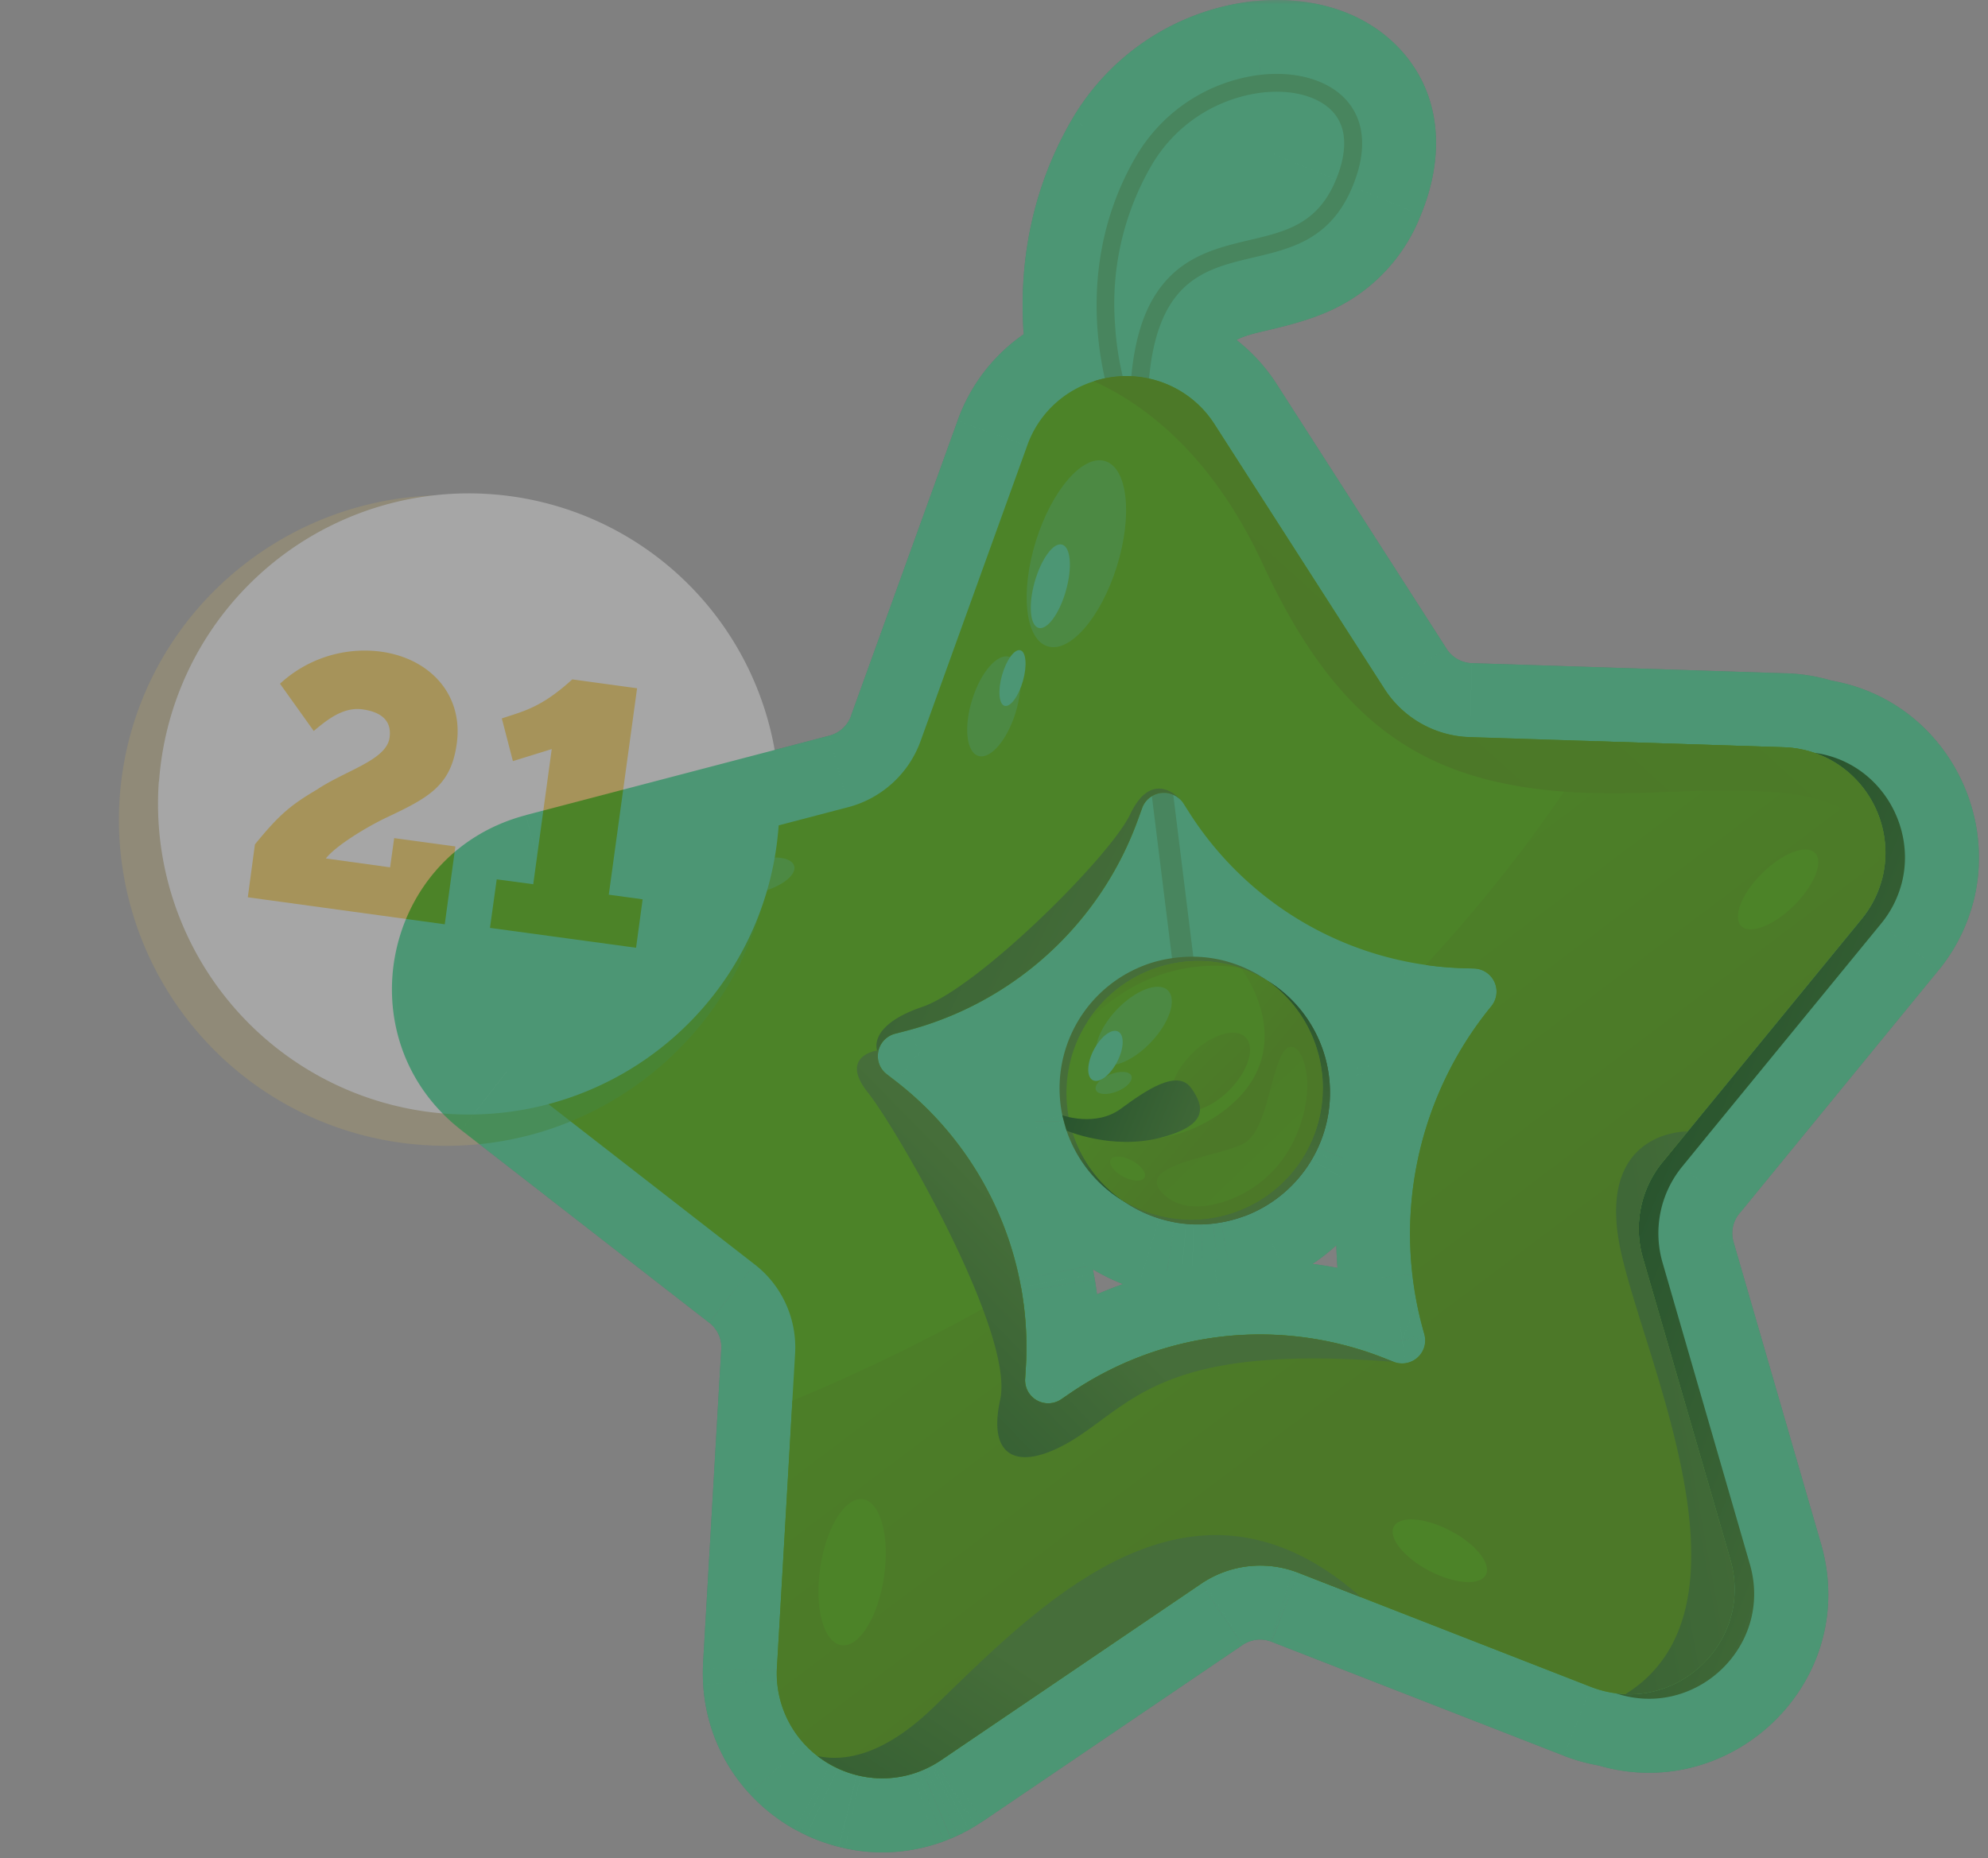 <svg viewBox="0 0 215 201" fill="none" xmlns="http://www.w3.org/2000/svg"><rect x="0" y="0" width="215" height="201" fill="#808080" stroke="none"/><mask id="a" maskUnits="userSpaceOnUse" x="41.393" y="-.003" width="173" height="201" fill="#000"><path fill="#fff" d="M41.4 0h173v201h-173z"/><path d="M133.35 103.78c.03.04.04.1.05.14l-.05-.14Z"/><path fill-rule="evenodd" clip-rule="evenodd" d="M136.33 8.1c7.28-.82 13.53 3.43 9.94 12.09-5.35 12.9-20.23 1.66-22 20.77 2.76.6 5.35 2.23 7.1 4.98l18.35 28.57a11.39 11.39 0 0 0 8.85 5.2h.04c.11.02.22.02.33.02l33.93 1.1c1.2.04 2.34.25 3.38.6a11.35 11.35 0 0 1 7.18 18.48l-21.5 26.28a11.39 11.39 0 0 0-2.13 10.38l9.44 32.61c2.26 7.77-3.96 14.86-11.33 14.57a10.77 10.77 0 0 1-3.15-.58c.35.05.7.08 1.04.1 7.36.28 13.58-6.8 11.33-14.58l-9.45-32.6 9.45 32.6a11.2 11.2 0 0 1-1 8.76 11.46 11.46 0 0 1-11.38 5.72c-.89-.12-1.8-.35-2.7-.7l-31.63-12.34-.53-.19a11.38 11.38 0 0 0-10 1.38l-28.08 19.06-.46.29-.1.06-.34.2-.23.12a10.84 10.84 0 0 1-1.12.51l-.28.12-.15.05-.32.1-.08.03a11.08 11.08 0 0 1-5.62.26h-.04l-.38-.1-.05-.01a11.56 11.56 0 0 1-2.37-.9l-.07-.03-.34-.18-.02-.01a11.57 11.57 0 0 1-2.87-2.26l-.04-.05a11.12 11.12 0 0 1-2.91-7.9v-.09l.01-.3 1.96-33.88a11.38 11.38 0 0 0-4.38-9.65l-26.81-20.83a11.39 11.39 0 0 1 4.1-20.01l32.84-8.61a11.4 11.4 0 0 0 7.82-7.15l11.52-31.93a11.2 11.2 0 0 1 7.2-6.98h.01c.4-.13.8-.23 1.2-.31-1.1-4.79-2.2-14.47 3.37-24.01a18.1 18.1 0 0 1 13.47-8.84Zm-7.27 95.39h.29a14.56 14.56 0 0 1 4.13.76c1.23.42 2.38 1.02 3.44 1.74l.2.13a14.28 14.28 0 0 1 0-.02v.01-.01a14.35 14.35 0 0 1 6.45 9.37l.1.51.08.62v.02a14.49 14.49 0 0 1 .1 1.82 14.15 14.15 0 0 1-5.78 11.22 14.13 14.13 0 0 1-3.44 1.88h-.03c-.13.06-.27.1-.4.15a14.46 14.46 0 0 1-7.1.55l-.33-.07a14.3 14.3 0 0 1-5.19-2.2c0 .01 0 0 0 0l-.06-.03-.02-.01-.13-.08-.04-.02a14.24 14.24 0 0 1-5.96-7.52h-.02l-.13-.47-.16-.57-.01-.03-.02-.1-.14-.5.02.01a13.94 13.94 0 0 1-.29-2.42 14.25 14.25 0 0 1 10.31-14.2l.47-.12a15.46 15.46 0 0 1 1.35-.27l-2.18-17.53c-.46.28-.84.71-1.04 1.29l-.45 1.24a36.37 36.37 0 0 1-25 22.85l-1.28.33-.18.05c-.86.3-1.41 1-1.6 1.78-.22.9.05 1.9.9 2.55l1.03.8a36.4 36.4 0 0 1 13.3 21.4l.17.82.09.52a35.86 35.86 0 0 1 .44 8.1l-.08 1.31a2.5 2.5 0 0 0 3.88 2.22l1.1-.74a36.49 36.49 0 0 1 29.78-5.06c1.31.35 2.6.77 3.88 1.26l1.22.48a2.52 2.52 0 0 0 3.3-3.02 38.87 38.87 0 0 1 7.46-35.72 2.54 2.54 0 0 0 .32-.79l.02-.08a2.5 2.5 0 0 0-2.38-2.93l-1.32-.04a34.55 34.55 0 0 1-3.93-.35 36.4 36.4 0 0 1-25.5-16.37l-.72-1.11a2.37 2.37 0 0 0-.12-.18l-.11-.13a2.7 2.7 0 0 0-.01.01 2.44 2.44 0 0 0-.85-.63l2.17 17.52Zm15.36-91.06c-1.41-1.88-4.43-2.8-7.88-2.42a16.07 16.07 0 0 0-12.01 7.89 29.86 29.86 0 0 0-3.93 17.32c.15 2.2.5 4.1.82 5.49.3-.02.62-.01.93 0 .4-4.22 1.44-7.37 3.16-9.64 2.61-3.45 6.33-4.32 9.61-5.1 3.96-.93 7.38-1.74 9.36-6.52.85-2.04 1.52-4.91-.06-7.02Z"/></mask><path d="M133.35 103.78c.03.04.04.1.05.14l-.05-.14Z" fill="#006A39"/><path fill-rule="evenodd" clip-rule="evenodd" d="M136.33 8.1c7.28-.82 13.53 3.43 9.94 12.09-5.35 12.9-20.23 1.66-22 20.77 2.76.6 5.35 2.23 7.1 4.98l18.35 28.57a11.39 11.39 0 0 0 8.85 5.2h.04c.11.02.22.02.33.02l33.93 1.1c1.2.04 2.34.25 3.38.6a11.35 11.35 0 0 1 7.18 18.48l-21.5 26.28a11.39 11.39 0 0 0-2.13 10.38l9.44 32.61c2.26 7.77-3.96 14.86-11.33 14.57a10.77 10.77 0 0 1-3.15-.58c.35.05.7.08 1.04.1 7.36.28 13.58-6.8 11.33-14.58l-9.45-32.6 9.45 32.6a11.2 11.2 0 0 1-1 8.76 11.46 11.46 0 0 1-11.38 5.72c-.89-.12-1.8-.35-2.7-.7l-31.63-12.34-.53-.19a11.38 11.38 0 0 0-10 1.38l-28.08 19.06-.46.29-.1.06-.34.2-.23.12a10.84 10.84 0 0 1-1.12.51l-.28.12-.15.05-.32.1-.08.03a11.08 11.08 0 0 1-5.62.26h-.04l-.38-.1-.05-.01a11.56 11.56 0 0 1-2.37-.9l-.07-.03-.34-.18-.02-.01a11.57 11.57 0 0 1-2.87-2.26l-.04-.05a11.12 11.12 0 0 1-2.91-7.9v-.09l.01-.3 1.96-33.88a11.38 11.38 0 0 0-4.38-9.65l-26.81-20.83a11.39 11.39 0 0 1 4.1-20.01l32.84-8.61a11.4 11.4 0 0 0 7.82-7.15l11.52-31.93a11.2 11.2 0 0 1 7.2-6.98h.01c.4-.13.8-.23 1.2-.31-1.1-4.79-2.2-14.47 3.37-24.01a18.1 18.1 0 0 1 13.47-8.84Zm-7.27 95.39h.29a14.56 14.56 0 0 1 4.13.76c1.23.42 2.38 1.02 3.44 1.74l.2.13a14.28 14.28 0 0 1 0-.02v.01-.01a14.35 14.35 0 0 1 6.45 9.37l.1.51.08.62v.02a14.49 14.49 0 0 1 .1 1.82 14.15 14.15 0 0 1-5.78 11.22 14.13 14.13 0 0 1-3.44 1.88h-.03c-.13.06-.27.1-.4.15a14.46 14.46 0 0 1-7.1.55l-.33-.07a14.3 14.3 0 0 1-5.19-2.2c0 .01 0 0 0 0l-.06-.03-.02-.01-.13-.08-.04-.02a14.24 14.24 0 0 1-5.96-7.52h-.02l-.13-.47-.16-.57-.01-.03-.02-.1-.14-.5.02.01a13.94 13.94 0 0 1-.29-2.42 14.25 14.25 0 0 1 10.31-14.2l.47-.12a15.46 15.46 0 0 1 1.35-.27l-2.18-17.53c-.46.28-.84.71-1.04 1.29l-.45 1.24a36.37 36.37 0 0 1-25 22.85l-1.28.33-.18.05c-.86.3-1.41 1-1.6 1.78-.22.9.05 1.9.9 2.55l1.03.8a36.4 36.4 0 0 1 13.3 21.4l.17.82.09.52a35.86 35.86 0 0 1 .44 8.1l-.08 1.31a2.5 2.5 0 0 0 3.88 2.22l1.1-.74a36.49 36.49 0 0 1 29.78-5.06c1.31.35 2.6.77 3.88 1.26l1.22.48a2.52 2.52 0 0 0 3.3-3.02 38.87 38.87 0 0 1 7.46-35.72 2.54 2.54 0 0 0 .32-.79l.02-.08a2.5 2.5 0 0 0-2.38-2.93l-1.32-.04a34.55 34.55 0 0 1-3.93-.35 36.4 36.4 0 0 1-25.5-16.37l-.72-1.11a2.37 2.37 0 0 0-.12-.18l-.11-.13a2.7 2.7 0 0 0-.01.01 2.44 2.44 0 0 0-.85-.63l2.17 17.52Zm15.36-91.06c-1.41-1.88-4.43-2.8-7.88-2.42a16.07 16.07 0 0 0-12.01 7.89 29.86 29.86 0 0 0-3.93 17.32c.15 2.2.5 4.1.82 5.49.3-.02.62-.01.93 0 .4-4.22 1.44-7.37 3.16-9.64 2.61-3.45 6.33-4.32 9.61-5.1 3.96-.93 7.38-1.74 9.36-6.52.85-2.04 1.52-4.91-.06-7.02Z" fill="#006A39"/><path d="m140.94 110.2 3.4-2.1-.04-.07-3.4 2.11-3.39 2.12.03.04 3.4-2.1Zm-4.6-102.1-6.4 4.8a8 8 0 0 0 7.29 3.15l-.9-7.95Zm9.93 12.09-7.39-3.06 7.4 3.06Zm-22 20.77-7.97-.74a8 8 0 0 0 6.28 8.56l1.69-7.82Zm7.1 4.98-6.73 4.32 6.74-4.32Zm18.35 28.57 6.73-4.32-6.73 4.32Zm8.85 5.2-.51 8 .51-8Zm.04 0 .49-7.98-.49 7.99Zm.33.02-.26 8 .26-8Zm33.93 1.1.25-8-.25 8Zm3.38.6-2.59 7.58c.49.16.99.28 1.5.35l1.1-7.92Zm9.4 14.22h-8a8 8 0 0 0 15.72 2.08l-7.73-2.08Zm0 0h8a8 8 0 0 0-15.74-2.06l7.73 2.05Zm-2.22 4.27 6.19 5.06-6.2-5.06Zm-21.5 26.27 6.18 5.07-6.19-5.07Zm-2.13 10.38 7.68-2.22-7.68 2.22Zm9.44 32.61-7.68 2.23 7.68-2.23Zm-11.33 14.57.32-8h-.03l-.29 8Zm-3.15-.58 1.05-7.93a8 8 0 0 0-3.57 15.53l2.52-7.6Zm1.04.1.31-8h-.02l-.3 8Zm11.33-14.58-7.69 2.23 7.69-2.23Zm-9.45-32.6 7.69-2.23-7.69 2.22Zm2.13-10.39 6.19 5.07c.37-.46.7-.96.96-1.49l-7.15-3.58Zm0 0 7.16 3.58a8 8 0 0 0-4.63-11.17l-2.53 7.59Zm0 0 2.53-7.6a8 8 0 0 0-9.69 4.02l7.16 3.58Zm0 0 6.18 5.07c.38-.46.7-.96.97-1.5l-7.15-3.57Zm-2.13 10.38 7.69-2.23-7.69 2.23Zm9.45 32.61-5.66 5.66a8 8 0 0 0 13.34-7.89l-7.68 2.23Zm0 0 5.65-5.66a8 8 0 0 0-13.34 7.89l7.68-2.23Zm-.39 7.5-7.39-3.07 7.39 3.07Zm-.34.75 7.14 3.6-7.14-3.6Zm-.28.5-6.95-3.95 6.95 3.96Zm-10.33 5.82.32-8h-.03l-.29 8Zm-1.04-.09 1.06-7.93-1.06 7.93Zm-2.7-.7-2.91 7.45 2.9-7.45Zm-31.63-12.34-2.92 7.45h.01l2.91-7.45Zm-.53-.19-2.53 7.59 2.53-7.59Zm-9.72 1.2-4.3-6.76 4.3 6.75Zm-.28.18 4.5 6.62-4.5-6.62Zm-28.08 19.06 4.48 6.62-4.48-6.63Zm-.46.29-4.19-6.82 4.19 6.82Zm-.1.06 4.12 6.86-4.13-6.86Zm-.34.2-3.9-7v.01l3.9 6.98Zm-.23.12 3.74 7.07-3.74-7.07Zm-.21.1-3.6-7.14 3.6 7.15Zm-.26.13 3.42 7.23-3.42-7.23Zm-.18.09-3.3-7.3 3.3 7.3Zm-.29.12 3.1 7.38-3.1-7.38Zm-.18.07-2.96-7.43 2.96 7.44Zm-.28.12 2.76 7.5-2.76-7.5Zm-.15.05-2.66-7.55 2.66 7.55Zm-.32.1 2.43 7.63-2.43-7.62Zm-.08.03-2.37-7.64 2.37 7.64Zm-4.78.4 1.06-7.92-1.06 7.93Zm-.84-.14 1.65-7.83-1.65 7.83Zm-.04 0-1.68 7.81 1.68-7.82Zm-.38-.1 1.95-7.76-1.95 7.76Zm-.05-.01-1.99 7.75 1.98-7.75Zm-1.97-.7-3.35 7.27 3.35-7.27Zm-.06-.03 3.38-7.25-3.38 7.25Zm-.34-.16-3.61 7.14 3.61-7.14Zm-.07-.04 3.66-7.11-3.66 7.11Zm-.34-.18-3.9 7h.01l3.9-7Zm-.02-.01 3.9-6.98-3.9 6.98Zm-2.87-2.26 5.89-5.42-5.89 5.42Zm-.04-.05-5.92 5.38 5.92-5.38Zm-2.89-6.76 7.98-.56-7.98.56Zm0-.09-7.99.5 7.99-.5Zm-.02-1.05-8-.2 8 .2Zm0-.09 8 .27-8-.27Zm.01-.3-7.99-.45 8 .46Zm1.96-33.88-7.99-.47 7.99.47Zm-4.38-9.65-4.91 6.31v.01l4.9-6.32Zm-26.81-20.83 4.9-6.32-4.9 6.31Zm4.1-20.01-2.03-7.74 2.03 7.74Zm32.84-8.61 2.03 7.73-2.03-7.73Zm7.82-7.15 7.52 2.71-7.52-2.71Zm11.52-31.93 7.53 2.71-7.53-2.71Zm7.2-6.98 2.43 7.63-2.42-7.63Zm.01 0 2.43 7.62a8 8 0 0 0 .83-14.93l-3.26 7.3Zm0 0-2.43-7.62a8 8 0 0 0-.83 14.92l3.26-7.3Zm1.2-.31 1.6 7.83a8 8 0 0 0 6.2-9.62l-7.8 1.79Zm3.37-24.01 6.91 4.03-6.9-4.03Zm13.47-8.84 6.4-4.8a8 8 0 0 0-7.3-3.15l.9 7.95Zm-7.27 95.4-7.94.98a8 8 0 0 0 7.83 7.02l.11-8Zm.15 0-.18 8h.18v-8Zm.14 0-.5 7.99.24.01.26-8Zm1.38.12 1.04-7.93-1.04 7.93Zm2.75.64-2.61 7.57h.01l2.6-7.57Zm3.44 1.74-4.54 6.59c.13.1.28.19.42.27l4.12-6.86Zm.2.13 4.66-6.5-.43-.3-4.23 6.8Zm3.34 3.36-6.53 4.62.02.02 6.52-4.64Zm.33.47-6.7 4.38a8 8 0 0 0 13.42-8.72l-6.72 4.34Zm-1.06-1.42 6.13-5.15-6.13 5.15Zm-2.62-2.43 4.23-6.8a8 8 0 0 0-8.88 13.3l4.65-6.5Zm.02.01-4.24 6.79a8 8 0 0 0 8.9-13.29l-4.66 6.5Zm-.02-.01 4.23-6.8a8 8 0 0 0-8.88 13.3l4.65-6.5Zm3.29 2.82-6.07 5.22 6.07-5.22Zm2.53 4.27-7.49 2.8v.02l7.5-2.82Zm.64 2.28-7.85 1.52.01.04 7.84-1.56Zm.1.51 7.9-1.2v-.07l-7.9 1.27Zm.08.62-7.94.95c.02.18.04.35.08.53l7.86-1.48Zm0 .02 7.95-.89-.08-.59-7.87 1.48Zm.1 1.37-8 .14 8-.14Zm0 .45-8-.12 8 .12Zm-1.27 5.64 7.28 3.3-7.28-3.3Zm-.22.47-7.17-3.56 7.17 3.56Zm-.5.91 6.88 4.08-6.88-4.08Zm-.56.87-6.57-4.56 6.57 4.56Zm-2.42 2.69 5.22 6.06-5.22-6.06Zm-.8.64-4.77-6.42 4.76 6.42Zm-2.24 1.36 3.5 7.2-3.5-7.2Zm-.97.43-2.95-7.44-.2.08 3.15 7.36Zm-.14.05-2.53-7.59c-.26.09-.52.2-.77.3l3.3 7.3Zm-.1.04-2.53-7.59a8.2 8.2 0 0 0-.72.28l3.25 7.31Zm-.03 0-.14-7.99c-.91.02-1.8.19-2.66.5l2.8 7.5Zm-.4.15-2.58-7.57 2.58 7.57Zm-2.12.55 1.39 7.87-1.39-7.87Zm-.44.07-1.14-7.92 1.14 7.92Zm-.44.05-.9-7.95.9 7.95Zm-1.27.09.2 8-.2-8Zm-.83 0-.27 8 .27-8Zm-.82-.06.73-7.96-.73 7.96Zm-.41-.04.96-7.94-.96 7.94Zm-.77-.11-1.35 7.88 1.35-7.88Zm-.33-.07 1.84-7.78a7.6 7.6 0 0 0-.42-.1l-1.42 7.88Zm-.36-.07 1.85-7.79-.05-.01-1.8 7.8Zm-1.03-.28 2.38-7.64-2.38 7.64Zm-.33-.11-2.57 7.58 2.57-7.58Zm-2.56-1.16 4-6.93-4 6.93Zm-.6-.36-4.33 6.72 4.33-6.72Zm-.3-.2 4.5-6.62a7.62 7.62 0 0 0-.51-.32l-4 6.93Zm-.01-.01 4-6.93c-.02 0-.02-.01-.03-.02l-3.97 6.95Zm-.06-.04 4.44-6.66a8.05 8.05 0 0 0-.86-.5l-3.58 7.16Zm-.02-.01-4.2 6.81c.2.12.4.24.62.34l3.58-7.15Zm-.13-.08-4.78 6.41c.2.15.39.28.6.4l4.18-6.8Zm-.04-.02h-8a8 8 0 0 0 3.9 6.86l4.1-6.86Zm0 0h8a8 8 0 0 0-3.77-6.8l-4.23 6.8Zm-5.7-6.8 7.43-2.97v-.01l-7.43 2.97Zm-.26-.72 7.57-2.57a8 8 0 0 0-4.48-4.8l-3.1 7.37Zm-.02 0-7.72 2.12a8 8 0 0 0 5.45 5.54l2.27-7.67Zm-.13-.47 7.71-2.12a4.53 4.53 0 0 0-.05-.2l-7.66 2.33Zm-.16-.57h-8a8 8 0 0 0 .25 2l7.75-2Zm-.01-.03-7.76 1.95c.05.2.1.39.17.58l7.59-2.53Zm-.02-.1 7.77-1.88-.06-.23-7.71 2.12Zm-.14-.5 2.7-7.53a8 8 0 0 0-10.42 9.65l7.72-2.12Zm.02.01-2.56 7.58a8 8 0 0 0 10.4-9.2l-7.84 1.62Zm-.2-1.33 7.95-.85v-.03l-7.96.88Zm-.09-1.09 8-.27v-.02l-8 .3Zm9.27-13.85 2.78 7.5-2.78-7.5Zm1.04-.34 2.15 7.7.2-.05-2.35-7.65Zm.47-.13-1.92-7.76-.1.02 2.02 7.74Zm.84-.18-1.46-7.87h-.01l1.47 7.87Zm.5-.09 1.2 7.92a8 8 0 0 0 6.75-8.9l-7.94.98Zm-2.17-17.53 7.94-.99a8 8 0 0 0-12.06-5.87l4.12 6.86Zm-1.04 1.29 7.52 2.72-7.52-2.72Zm-.45 1.24-7.52-2.72 7.52 2.72Zm-24.47 22.7-2.14-7.7 2.14 7.7Zm-.54.15 2.01 7.74h.02l-2.03-7.74Zm-1.27.33-2-7.74h-.01l2.01 7.74Zm-.18.05-2.56-7.58-.03.01 2.6 7.57Zm-1.6 1.78-7.77-1.9-.01.03 7.78 1.87Zm.9 2.55-4.93 6.3.02.03 4.9-6.33Zm1.03.8 4.91-6.3-.01-.02-4.9 6.33Zm13.3 21.4 7.86-1.52c0-.03 0-.06-.02-.1l-7.83 1.62Zm.17.82 7.87-1.4-.02-.12-7.85 1.52Zm.09.52 7.89-1.33-.01-.06-7.88 1.4Zm.5 5.9-8 .02 8-.03Zm-.06 2.2-7.99-.45 7.99.46Zm-.08 1.31-7.98-.45a8 8 0 0 0 15.14 4.03l-7.16-3.57Zm0 0 8 .45a8 8 0 0 0-15.15-4.03l7.16 3.58Zm3.05 2.58-1.7-7.82-.1.03 1.8 7.79Zm.56-.2 3.63 7.13.04-.03-3.67-7.1Zm.27-.16-4.48-6.63 4.48 6.63Zm1.1-.74 4.47 6.63h.01l-4.49-6.63Zm3.84-2.27 3.64 7.12-3.64-7.12Zm12.52-3.78-.89-7.95.9 7.95Zm13.41.99-2.05 7.73 2.05-7.73Zm3.89 1.26-2.92 7.45.02.01 2.9-7.46Zm1.22.48 2.9-7.45-2.9 7.45Zm1.24.15-1.05-7.93-.06.01 1.11 7.92Zm2.15-2.13 7.92 1.08v-.02l-7.92-1.06Zm0-.6-7.95.86v.04l7.95-.9Zm-.09-.44-7.68 2.24.02.05 7.66-2.29Zm-1.28-6.47 7.95-.89-7.95.9Zm8.55-28.97 6.19 5.06-6.2-5.06Zm.2-.28-6.79-4.24 6.78 4.24Zm.08-.15 7.05 3.77-7.05-3.77Zm.05-.1-7.23-3.43v.01l7.23 3.42Zm.14-.37 7.68 2.23v-.01l-7.68-2.22Zm.04-.17-7.82-1.66v.01l7.82 1.65Zm.02-.08 7.88 1.4v-.01l-7.88-1.39Zm-2.38-2.93.25-8h-.03l-.22 8Zm-1.32-.04-.24 8h.02l.22-8Zm-3.94-.35-5.88-5.42a8 8 0 0 0 4.72 13.34l1.16-7.92Zm0 0 5.88 5.43a8 8 0 0 0-5.87-13.43v8Zm0 0-1.09 7.92c.37.05.73.08 1.1.08v-8Zm-2-.34-1.58 7.84h.03l1.54-7.84Zm-23.5-16.04 6.73-4.32-6.73 4.32Zm-.71-1.1-6.83 4.17.1.15 6.73-4.32Zm-.12-.18 6.4-4.8-.16-.2-6.24 5Zm-.11-.13-6 5.3c.05.06.1.1.13.15l5.87-5.45Zm-.17-.17 5.54-5.77a8 8 0 0 0-11.38 11.24l5.84-5.47Zm.16.18-5.66 5.66a8 8 0 0 0 11.82-10.76l-6.16 5.1Zm0 0-6.04 5.25.38.4 5.66-5.65Zm-.85-.63 3.25-7.3a8 8 0 0 0-11.2 8.28l7.95-.98Zm6.46 17.8 7.25-3.38a8 8 0 0 0-14.92 5.64l7.67-2.25Zm.05.15-7.68 2.26a8 8 0 0 0 15.62-3.2l-7.94.94Zm11.02-91.49 6.4-4.8-6.4 4.8Zm-7.88-2.42.9 7.95-.9-7.95Zm-12.01 7.89 6.9 4.03-6.9-4.03Zm-3.93 17.32-7.98.52 7.98-.52Zm.82 5.49-7.79 1.83a8 8 0 0 0 8.07 6.16l-.28-8Zm.93 0-.36 8a8 8 0 0 0 8.32-7.24l-7.96-.76Zm3.16-9.64-6.38-4.83 6.38 4.83Zm9.61-5.1-1.83-7.79 1.83 7.8Zm9.36-6.52 7.4 3.06-7.4-3.06Zm-8.15-11.35.9 7.95a5.75 5.75 0 0 1 2.15.1c.46.12.48.24.31.07a1.46 1.46 0 0 1-.38-.72c0-.08.08.4-.43 1.63l7.4 3.06 7.38 3.06c2.65-6.4 2.31-13.33-2.6-18.29-4.32-4.37-10.5-5.39-15.62-4.81l.9 7.95Zm9.94 12.09-7.39-3.06c-.56 1.34-1.06 1.63-1.56 1.87-1.2.6-2.15.67-5.4 1.5-2.64.69-6.7 1.94-10.04 5.48-3.38 3.6-5.04 8.43-5.58 14.24l7.97.74 7.96.74c.35-3.75 1.22-4.67 1.3-4.75.11-.12.44-.45 2.4-.95 1.37-.36 5.26-1.09 8.4-2.62a18.83 18.83 0 0 0 9.33-10.13l-7.39-3.06Zm-22 20.77-1.7 7.82c.78.17 1.51.6 2.08 1.48l6.73-4.32 6.73-4.33a19.19 19.19 0 0 0-12.16-8.47l-1.69 7.82Zm7.1 4.98-6.73 4.32 18.35 28.57 6.73-4.32 6.73-4.33-18.34-28.57-6.73 4.33Zm18.35 28.57-6.74 4.31a19.39 19.39 0 0 0 15.08 8.88l.51-7.98.52-7.99a3.39 3.39 0 0 1-2.64-1.54l-6.73 4.32Zm8.85 5.2-.51 8h.2-.13l.48-8 .49-7.98h-.17a7.17 7.17 0 0 0 .16 0l-.52 7.99Zm.04 0-.48 8 .55.02.26-8 .25-8h-.1l-.48 7.99Zm34.26 1.12-.26 8c.42 0 .76.08 1.05.18l2.6-7.57 2.58-7.57a19.3 19.3 0 0 0-5.72-1.04l-.25 8Zm3.38.6-1.1 7.93a3.41 3.41 0 0 1 2.77 4.2l7.72 2.09 7.73 2.08c2.88-10.7-4.03-22.56-16.03-24.22l-1.09 7.93Zm9.4 14.22h8-16 8Zm0 0-7.74-2.06c-.1.37-.3.8-.67 1.26l6.19 5.07 6.2 5.06a19.3 19.3 0 0 0 3.74-7.28l-7.73-2.06Zm-23.73 30.54-6.18-5.07a19.39 19.39 0 0 0-3.63 17.68l7.69-2.23 7.68-2.23a3.39 3.39 0 0 1 .63-3.08l-6.19-5.07Zm-2.12 10.38-7.69 2.23 9.45 32.6 7.68-2.22 7.69-2.22-9.45-32.62-7.68 2.23Zm9.44 32.61-7.68 2.23a3.2 3.2 0 0 1-.59 3.04 3.4 3.4 0 0 1-2.74 1.3l-.32 8-.31 8c12.5.49 23.19-11.49 19.33-24.8l-7.69 2.23Zm-11.33 14.57.3-8c-.26 0-.56-.05-.93-.17l-2.52 7.6-2.52 7.59c1.76.58 3.56.91 5.39.98l.28-8Zm-3.15-.58-1.05 7.93c.56.08 1.16.14 1.8.16l.29-8 .29-8-.28-.02-1.05 7.93Zm1.04.1-.31 7.99c12.5.49 23.19-11.48 19.32-24.8l-7.68 2.23-7.69 2.23c.35 1.2.07 2.23-.59 3.05a3.4 3.4 0 0 1-2.74 1.3l-.31 8Zm11.33-14.58 7.68-2.22-9.44-32.61-7.69 2.22-7.68 2.23 9.44 32.6 7.69-2.22Zm-9.45-32.6 7.69-2.23a3.39 3.39 0 0 1 .63-3.09l-6.2-5.07-6.18-5.07a19.38 19.38 0 0 0-3.62 17.68l7.68-2.23Zm2.13-10.39 7.15 3.58-7.15-3.58-7.16-3.58 7.16 3.58Zm0 0 2.53-7.6-2.53 7.6-2.53 7.59 2.53-7.6Zm0 0-7.16-3.58 7.16 3.58 7.15 3.58-7.15-3.58Zm0 0-6.2-5.07a19.39 19.39 0 0 0-3.61 17.68l7.68-2.23 7.69-2.23a3.39 3.39 0 0 1 .62-3.08l-6.18-5.07Zm-2.13 10.38-7.68 2.23 9.44 32.6 7.69-2.22 7.68-2.23-9.44-32.6-7.69 2.22Zm9.45 32.61 5.65-5.66-5.66 5.66-5.65 5.65 5.66-5.65Zm0 0-7.69 2.23c.25.87.16 1.6-.09 2.2l7.39 3.07 7.38 3.08a19.2 19.2 0 0 0 .69-12.81l-7.69 2.23Zm-.39 7.5-7.39-3.07-.1.22 7.15 3.6 7.14 3.6c.2-.39.4-.82.59-1.28l-7.39-3.07Zm-.34.75-7.15-3.6-.08.15 6.95 3.96 6.95 3.96c.17-.29.32-.58.47-.87l-7.14-3.6Zm-.28.5-6.95-3.95a3.46 3.46 0 0 1-3.06 1.78l-.32 8-.31 7.98c7.51.3 14.17-3.82 17.6-9.84l-6.96-3.96Zm-10.33 5.82.3-8c-.07 0-.16 0-.28-.02l-1.06 7.93-1.05 7.93c.58.08 1.18.13 1.8.16l.3-8Zm-1.04-.09 1.05-7.93c-.24-.03-.53-.1-.86-.23l-2.9 7.46-2.9 7.46a20 20 0 0 0 4.56 1.17l1.05-7.93Zm-2.7-.7 2.9-7.46-31.62-12.33-2.91 7.45-2.9 7.46 31.62 12.33 2.9-7.45Zm-31.63-12.34 2.93-7.44-.93-.34-2.53 7.6-2.53 7.58.13.05 2.93-7.45Zm-.53-.19 2.54-7.59a19.38 19.38 0 0 0-16.56 2.03l4.3 6.75 4.3 6.75a3.38 3.38 0 0 1 2.88-.35l2.54-7.59Zm-9.72 1.2-4.3-6.75-.47.3 4.5 6.63 4.49 6.61.08-.05-4.3-6.75Zm-.28.18-4.49-6.62-28.09 19.06 4.5 6.62 4.49 6.62 28.08-19.06-4.49-6.62Zm-28.08 19.06-4.5-6.63-.15.1 4.19 6.82 4.19 6.81.75-.48-4.48-6.63Zm-.46.29-4.2-6.81.02-.02-.01.01-.04.03 4.13 6.85 4.12 6.86c.04-.03-.02 0 .05-.03l.12-.08-4.2-6.81Zm-.1.06-4.13-6.86a3.5 3.5 0 0 1-.1.07l3.9 6.98 3.9 6.99.55-.32-4.13-6.86Zm-.34.2-3.9-6.99c.01 0 .01 0 0 0l-.07.04 3.74 7.07 3.75 7.07.39-.21-3.9-6.99Zm-.23.12-3.74-7.07-.05.03h-.02l3.6 7.15 3.6 7.15.35-.2-3.74-7.06Zm-.21.1-3.6-7.14-.08.04 3.42 7.23 3.43 7.23.43-.2-3.6-7.15Zm-.26.13-3.42-7.23-.04.02h-.01l3.29 7.3 3.28 7.3.32-.16-3.42-7.23Zm-.18.09-3.3-7.3-.08.05 3.1 7.37 3.1 7.38.47-.21-3.3-7.3Zm-.29.12-3.09-7.38h-.01l-.04.02 2.96 7.44 2.97 7.42.3-.12-3.09-7.38Zm-.18.07-2.97-7.42-.04.01-.03.01-.03.02h.02l2.77 7.5 2.77 7.5.49-.19-2.98-7.43Zm-.28.12-2.77-7.51.06-.02h.01-.03l-.08.03 2.66 7.55 2.66 7.54h.04l.21-.09-2.76-7.5Zm-.15.05-2.66-7.54-.09.03c-.02 0-.02 0 0 0l2.43 7.62 2.44 7.62.55-.19-2.67-7.54Zm-.32.1-2.43-7.61.1-.04h.03-.04l-.05.02-.06.02 2.37 7.64 2.37 7.64-.07.02s-.02 0 0 0c.01 0 .04 0 .07-.02.04 0 .09-.02.14-.04l-2.43-7.62Zm-.08.03-2.38-7.64c-.45.15-.9.18-1.34.12l-1.06 7.93-1.07 7.93c2.7.36 5.5.15 8.23-.7l-2.38-7.64Zm-4.78.4 1.06-7.92-.25-.05-1.65 7.83-1.65 7.83c.41.08.9.18 1.43.25l1.06-7.93Zm-.84-.14 1.65-7.83.06.01.04.01h.03v.01h-.04l-.04-.02-.06-.01-1.68 7.82-1.68 7.82-.08-.02h-.02l.05.01.12.03 1.65-7.83Zm-.04 0 1.68-7.83-.11-.03-1.95 7.76-1.94 7.76.64.15 1.68-7.82Zm-.38-.1 1.95-7.76.07.02h.01s.01 0 0 0h-.02l-.04-.01-.04-.01-1.98 7.75-1.99 7.75-.05-.01s-.01 0 0 0h.05l.1.03 1.94-7.76Zm-.05-.01 1.98-7.75a3.6 3.6 0 0 1-.61-.22l-3.34 7.27-3.35 7.27c1.07.49 2.19.88 3.33 1.18l1.98-7.75Zm-1.97-.7 3.34-7.27.02.01h-.01l-.03-.02-3.38 7.25-3.38 7.25.01.01.08.04 3.35-7.27Zm-.06-.03 3.38-7.25-.1-.05-3.62 7.14-3.61 7.14.57.27 3.38-7.25Zm-.34-.16 3.61-7.14-.02-.01h-.01.01l-3.66 7.11-3.66 7.12.09.04.03.02 3.61-7.14Zm-.07-.04 3.66-7.11a2.02 2.02 0 0 1-.1-.06l-3.9 7-3.89 6.98.57.3 3.66-7.1Zm-.34-.18 3.9-6.99-.09-.04a1.46 1.46 0 0 1-.06-.03l-.03-.02h-.01v-.01l.04.02.06.03.08.05-3.91 6.98-3.92 6.98.16.08.04.02h-.02l-.13-.08 3.9-6.99Zm-.02-.01 3.9-6.98a3.6 3.6 0 0 1-.88-.7l-5.89 5.42-5.88 5.42a19.6 19.6 0 0 0 4.83 3.82l3.92-6.98Zm-2.87-2.26 5.89-5.42-.02-.02c0-.01 0 0 0 0l-5.91 5.39-5.92 5.38.06.07.01.01 5.9-5.41Zm-.04-.05 5.92-5.39a3.12 3.12 0 0 1-.83-1.93l-7.98.56-7.98.56a19.12 19.12 0 0 0 4.95 11.59l5.92-5.39Zm-2.89-6.76 7.98-.56v-.02l-7.98.5-7.99.49.01.15 7.98-.56Zm0-.09 7.98-.5v-.34l-8-.2-8-.22c-.02.6 0 1.2.03 1.76l7.99-.5Zm-.02-1.05 8 .21v.03-.06l-8-.27-8-.26v.14l8 .21Zm0-.09 8 .27v-.16c0-.01 0-.01 0 0v.06l-7.99-.46-7.99-.46-.01.35v.14l8 .26Zm1.97-34.19 7.98.47a19.37 19.37 0 0 0-7.46-16.44l-4.9 6.33-4.9 6.32a3.37 3.37 0 0 1 1.3 2.86l7.98.47Zm-4.38-9.64 4.9-6.32-26.8-20.83-4.91 6.31-4.91 6.32 26.8 20.83 4.92-6.31Zm-26.81-20.83 4.9-6.32a3.39 3.39 0 0 1 1.23-5.95l-2.03-7.74-2.03-7.74c-15.54 4.08-19.67 24.2-6.98 34.06l4.9-6.31Zm4.1-20.01 2.03 7.74 32.84-8.62-2.03-7.73-2.03-7.74-32.84 8.6 2.03 7.75Zm32.84-8.61 2.03 7.73a19.4 19.4 0 0 0 13.31-12.17l-7.52-2.71-7.52-2.72a3.4 3.4 0 0 1-2.33 2.13l2.03 7.74Zm7.82-7.15 7.52 2.71 11.53-31.93-7.53-2.71-7.52-2.72-11.53 31.93 7.53 2.72Zm11.52-31.93 7.53 2.7a3.19 3.19 0 0 1 2.1-2.05l-2.42-7.63-2.43-7.62a19.18 19.18 0 0 0-12.3 11.88l7.52 2.72Zm7.2-6.98 2.44 7.62a7.82 7.82 0 0 0 1.54-.67l.06-.04h.02v-.01l-.02.01-.06.04a6.26 6.26 0 0 1-.76.38 8.2 8.2 0 0 1-.78.3l-2.43-7.63-2.43-7.62a8.17 8.17 0 0 0-1.54.67l-.06.04-.02.01h.02c0-.02.03-.03.06-.05l.1-.06a6.04 6.04 0 0 1 1-.46l.44-.15 2.43 7.62Zm.01 0 3.26-7.3a7.82 7.82 0 0 0-.94-.36l-.1-.02-.04-.02h-.02.02s.03 0 .05.02a5.15 5.15 0 0 1 .77.26l.26.11-3.26 7.3-3.26 7.31a7.15 7.15 0 0 0 1.03.38l.05.02h.02-.02l-.05-.02-.09-.02a9.94 9.94 0 0 1-.94-.36l3.26-7.3Zm0 0 2.43 7.62.37-.1-1.6-7.83-1.6-7.84c-.67.13-1.35.3-2.03.53l2.43 7.62Zm1.2-.31 7.8-1.79c-.88-3.84-1.63-11.15 2.48-18.2l-6.9-4.02-6.92-4.04c-7.03 12.05-5.57 24.11-4.26 29.83l7.8-1.78Zm3.37-24.01 6.91 4.03a10.1 10.1 0 0 1 7.45-4.92l-.9-7.95-.88-7.95a26.1 26.1 0 0 0-19.49 12.75l6.91 4.04Zm13.47-8.84-6.4 4.8 6.4-4.8 6.4-4.8-6.4 4.8Zm-7.27 95.4-.1 8h.08c.02 0 .01 0 0 0l.17-8 .17-8h-.21l-.1 8Zm.15 0v8h.01-.05l-.31-.01.5-7.99.5-7.98a9.48 9.48 0 0 0-.6-.02h-.05v8Zm.14 0-.26 8c.2 0 .4.02.6.05l1.04-7.93 1.03-7.94c-.7-.09-1.42-.15-2.14-.17l-.27 8Zm1.38.12-1.04 7.93c.41.05.8.15 1.18.28l2.6-7.57 2.62-7.56c-1.4-.48-2.84-.82-4.32-1.01l-1.04 7.93Zm2.75.64-2.6 7.57c.52.18 1.02.43 1.5.76l4.54-6.59 4.55-6.58a22.15 22.15 0 0 0-5.4-2.72l-2.6 7.56Zm3.44 1.74-4.12 6.86.07.04.01.01 4.24-6.79 4.23-6.78-.3-.2-4.13 6.86Zm.2.13-4.66 6.5c.57.4 1.07.9 1.47 1.48l6.53-4.62 6.54-4.61a22.3 22.3 0 0 0-5.22-5.26l-4.66 6.5Zm3.34 3.36-6.51 4.64.14.2 6.7-4.36 6.7-4.38-.5-.73-6.53 4.63Zm.33.47 6.72-4.34c-.5-.77-1.05-1.51-1.65-2.23l-6.13 5.15-6.12 5.14c.16.2.31.4.46.63l6.72-4.34Zm-1.06-1.42 6.13-5.15a22.23 22.23 0 0 0-4.1-3.78l-4.65 6.5-4.65 6.5c.42.3.8.67 1.15 1.07l6.12-5.14Zm-2.62-2.43-4.22 6.8a4.92 4.92 0 0 1-.06-.05l-.05-.02-.03-.02.03.02c.02 0 .03.02.05.03l.06.04 4.24-6.79 4.23-6.79.06.04.04.03.03.01-.04-.02-.04-.03-.07-.04-4.23 6.8Zm.02.01 4.66-6.5.13.1.09.06.05.04.01.01-.02-.01a2.66 2.66 0 0 0-.05-.05l-.1-.07-.14-.1-4.65 6.5-4.65 6.51a.5.5 0 0 1-.14-.1l-.09-.06-.05-.04-.01-.01.01.01.06.04.09.07.13.1 4.67-6.5Zm-.02-.01-4.23 6.8c.54.32 1.03.74 1.45 1.23l6.07-5.21 6.06-5.22a22.32 22.32 0 0 0-5.12-4.4l-4.23 6.8Zm3.29 2.82-6.06 5.22c.47.55.85 1.18 1.1 1.86l7.5-2.8 7.49-2.8a22.3 22.3 0 0 0-3.97-6.7l-6.06 5.22Zm2.53 4.27-7.48 2.82c.11.3.2.64.27.98l7.85-1.52 7.86-1.53a22.01 22.01 0 0 0-1-3.56l-7.5 2.81Zm.64 2.28-7.84 1.56v.04l.04.18 7.9-1.27 7.9-1.27-.15-.81-7.84 1.56Zm.1.51-7.91 1.2.05.37 7.94-.95 7.94-.94a27 27 0 0 0-.12-.88l-7.9 1.2Zm.08.62-7.86 1.48v.01l7.86-1.47 7.87-1.48v-.01l-7.87 1.47Zm0 .02-7.95.89c.03.22.04.43.04.62l8-.14 8-.14c-.01-.72-.06-1.42-.14-2.12l-7.95.89Zm.1 1.37-8 .14v.19l8 .12 8 .13v-.72l-8 .14Zm0 .45-8-.12a6.2 6.2 0 0 1-.56 2.46l7.29 3.3 7.28 3.3a22.15 22.15 0 0 0 1.98-8.82l-8-.12Zm-1.27 5.64-7.29-3.3a6.1 6.1 0 0 1-.1.2l7.17 3.57 7.16 3.57.34-.73-7.28-3.3Zm-.22.47-7.17-3.56-.21.4 6.88 4.07 6.88 4.08c.28-.47.54-.94.78-1.42l-7.16-3.57Zm-.5.91-6.88-4.07-.25.38 6.57 4.56 6.57 4.57c.3-.44.6-.9.87-1.36l-6.88-4.08Zm-.56.87-6.57-4.56c-.3.44-.66.84-1.07 1.18l5.22 6.07 5.22 6.06a22.32 22.32 0 0 0 3.77-4.18l-6.57-4.57Zm-2.42 2.69-5.22-6.07-.35.29 4.76 6.42 4.77 6.43c.43-.32.85-.66 1.26-1.01l-5.22-6.06Zm-.8.64-4.77-6.42c-.3.22-.63.42-.97.59l3.5 7.2 3.5 7.18c1.24-.6 2.4-1.31 3.5-2.12l-4.77-6.43Zm-2.24 1.36-3.5-7.2-.42.2 2.95 7.43 2.95 7.44c.52-.21 1.03-.44 1.52-.67l-3.5-7.2Zm-.97.43-3.15-7.35c.12-.06.28-.12.48-.19l2.53 7.6 2.53 7.58c.3-.1.55-.2.76-.29l-3.15-7.35Zm-.14.05-3.3-7.28c.35-.16.63-.25.66-.27l2.53 7.6 2.53 7.58c.12-.04.47-.15.89-.34l-3.3-7.29Zm-.1.04-3.25-7.31h.01l.03-.02.04-.02.1-.03a8.11 8.11 0 0 1 .9-.32c.13-.03.93-.27 2-.29l.14 8 .15 8a8.5 8.5 0 0 0 3.08-.68h.02l.01-.01-3.24-7.32Zm-.03 0-2.8-7.48-.18.06 2.58 7.57 2.57 7.58.64-.23-2.8-7.5Zm-.4.15-2.58-7.57c-.3.1-.6.18-.93.24l1.4 7.88 1.38 7.87c1.14-.2 2.24-.48 3.3-.84l-2.57-7.58Zm-2.12.55-1.39-7.88-.19.03 1.14 7.92 1.14 7.91.69-.1-1.39-7.88Zm-.44.07-1.14-7.92-.2.02.9 7.95.89 7.95.7-.09-1.15-7.91Zm-.44.05-.9-7.95c-.2.03-.38.04-.56.04l.2 8 .19 8c.65-.02 1.3-.06 1.96-.14l-.9-7.95Zm-1.27.09-.2-8h-.36l-.27 8-.27 8h1.3l-.2-8Zm-.83 0 .27-8-.36-.02-.73 7.96-.73 7.97c.42.04.85.07 1.28.08l.27-8Zm-.82-.06.73-7.96-.18-.02-.96 7.94-.96 7.94.64.07.73-7.97Zm-.41-.04.96-7.94-.38-.06-1.35 7.89-1.34 7.88c.32.06.72.12 1.15.17l.96-7.94Zm-.77-.11 1.35-7.89-.06-.01c-.01 0 0 0 0 0l.07.01.15.04-1.84 7.78-1.83 7.8.8.15 1.36-7.88Zm-.33-.07 1.42-7.87a2.32 2.32 0 0 1 .12.02l-.05-.01-1.85 7.78-1.84 7.79.79.17 1.41-7.88Zm-.36-.07 1.8-7.8-.45-.12-2.38 7.64-2.37 7.64c.54.16 1.07.3 1.61.43l1.8-7.8Zm-1.03-.28 2.38-7.64a8.4 8.4 0 0 1-.15-.05l-2.56 7.58-2.57 7.58.53.17 2.37-7.64Zm-.33-.11 2.56-7.58a6.6 6.6 0 0 1-1.12-.5l-4 6.92-4 6.93c1.26.73 2.6 1.33 4 1.8l2.56-7.57Zm-2.56-1.16 4-6.93a5.8 5.8 0 0 1-.27-.16l-4.33 6.73-4.33 6.72c.3.2.61.38.93.57l4-6.93Zm-.6-.36 4.33-6.73a5.12 5.12 0 0 1-.13-.1l-4.5 6.62-4.5 6.62.47.31 4.33-6.72Zm-.3-.2 3.99-6.94-.08-.04a.82.82 0 0 0-.08-.05l.03.02c.02 0 .03.02.05.03l.07.04-4 6.93-4 6.93.08.04.05.03.04.02h.01l-.04-.02-.05-.02-.07-.05 4-6.93Zm-.01-.01 3.97-6.95a7.49 7.49 0 0 1 .49.3l-.09-.05-4.43 6.66-4.44 6.66-.05-.04.02.01.05.04c.1.06.27.18.5.31l3.98-6.94Zm-.06-.04 3.58-7.15.05.02.03.02.05.02a.31.31 0 0 0 .02.01l-.04-.02-.05-.02-.04-.02-.05-.03-3.57 7.16-3.58 7.15a1.87 1.87 0 0 1-.09-.04l-.04-.02-.02-.02s-.01 0 0 0l.03.02.05.03.04.02.04.02 3.59-7.15Zm-.02-.01 4.19-6.82h-.02l-.1-.07-4.2 6.81-4.19 6.81.02.02c.02 0 .06.03.1.06l4.2-6.81Zm-.13-.08 4.79-6.41a8.2 8.2 0 0 0-.71-.47l-4.12 6.86-4.1 6.86.15.1c.05.02-.01-.01-.04-.03-.1-.06-.4-.23-.75-.5l4.78-6.4Zm-.04-.02h8-16 8Zm0 0 4.23-6.8c-1.12-.7-2-1.74-2.5-2.97l-7.43 2.96-7.43 2.97a22.23 22.23 0 0 0 8.9 10.63l4.23-6.8Zm-5.7-6.8 7.43-2.98a5.56 5.56 0 0 1-.12-.31l-7.57 2.57-7.58 2.58c.13.35.26.72.42 1.11l7.42-2.98Zm-.26-.72 3.09-7.38a8.67 8.67 0 0 0-.75-.27l-.05-.02h-.04l-2.27 7.66-2.27 7.67h-.03l-.02-.01-.05-.02-.1-.03-.2-.06-.4-.16 3.09-7.38Zm-.02 0 7.7-2.13-.12-.46-7.71 2.13-7.71 2.12.12.46 7.72-2.13Zm-.13-.47 7.66-2.31-.08-.26-7.74 2-7.75 2 .25.9 7.66-2.33Zm-.16-.57h8a8.02 8.02 0 0 0-.48-2.72c-.03-.1-.09-.24-.05-.16l.11.33-7.59 2.52-7.59 2.53.12.34-.05-.15a7.92 7.92 0 0 1-.47-2.7h8Zm-.01-.03 7.76-1.94.02.07s0 .01 0 0v-.03l-.03-.08-7.77 1.89-7.78 1.88v-.03.01l.01.06.03.12 7.76-1.95Zm-.02-.1 7.71-2.11-.14-.5-7.71 2.11-7.72 2.12.14.5 7.72-2.11Zm-.14-.5-2.7 7.54.16.05.08.03.08.02.07.02.02.01c.01 0 0 0 0 0-.03 0-.05-.02-.08-.03l-.17-.05 2.56-7.58 2.57-7.58a6.78 6.78 0 0 0-.2-.06l-.1-.03h-.01.03l.02.01c.01 0 .03 0 .04.02.02 0 .05 0 .09.02l.08.03.07.02.09.03-2.7 7.53Zm.02.01 7.84-1.63a4.3 4.3 0 0 1-.1-.55l-7.95.85-7.95.86c.08.73.2 1.43.33 2.1l7.83-1.63Zm-.2-1.33 7.94-.88a6.06 6.06 0 0 1-.03-.48l-8 .27-8 .28c.03.59.07 1.16.13 1.7l7.95-.89Zm-.09-1.09 8-.29a6.25 6.25 0 0 1 4.05-6.06l-2.78-7.5-2.79-7.5a22.25 22.25 0 0 0-14.47 21.65l8-.3Zm9.27-13.85 2.79 7.5c.15-.06.28-.1.4-.13l-2.15-7.71-2.14-7.7c-.6.16-1.16.35-1.7.55l2.8 7.5Zm1.04-.34 2.34 7.65-.07.02c-.01 0-.02 0 0 0l.07-.02.14-.03-2.01-7.75-2.02-7.74-.09.03-.16.04-.54.15 2.34 7.65Zm.47-.13 1.92 7.77.39-.09-1.47-7.86-1.47-7.86c-.46.08-.9.18-1.3.28l1.93 7.76Zm.84-.18 1.45 7.87.25-.04-1.2-7.92-1.18-7.9-.78.12 1.46 7.87Zm.5-.09 7.95-.98-2.18-17.54-7.94.99-7.94.98 2.18 17.54 7.94-.98Zm-2.17-17.53-4.12-6.86c-2 1.2-3.6 3.09-4.45 5.44l7.53 2.71 7.52 2.71a5.55 5.55 0 0 1-2.35 2.86l-4.13-6.86Zm-1.04 1.29-7.53-2.72-.44 1.23 7.52 2.73 7.52 2.72.45-1.24-7.52-2.72Zm-.45 1.24-7.53-2.72a28.38 28.38 0 0 1-19.08 17.72l2.14 7.7 2.15 7.7a44.37 44.37 0 0 0 29.84-27.69l-7.52-2.71Zm-24.47 22.7-2.15-7.7-.42.11 2.03 7.74 2.03 7.74.67-.18-2.16-7.7Zm-.54.15-2-7.74-1.27.33 2 7.74 2.01 7.74 1.27-.33-2-7.74Zm-1.27.33-2.01-7.74c-.25.06-.5.14-.73.21l2.56 7.58 2.56 7.58a5.3 5.3 0 0 1-.36.11l-2.02-7.74Zm-.18.05-2.59-7.57a10.47 10.47 0 0 0-6.78 7.46l7.77 1.89 7.77 1.9a5.53 5.53 0 0 1-3.58 3.9l-2.59-7.58Zm-1.6 1.78-7.78-1.87c-.89 3.7.24 7.99 3.75 10.73l4.92-6.3 4.93-6.3a5.53 5.53 0 0 1 1.96 5.6l-7.78-1.86Zm.9 2.55-4.9 6.33 1.03.8 4.9-6.32 4.9-6.33-1.04-.8-4.9 6.33Zm1.03.8-4.91 6.32a28.4 28.4 0 0 1 10.38 16.7l7.84-1.62 7.83-1.61a44.4 44.4 0 0 0-16.23-26.1l-4.91 6.32Zm13.3 21.4-7.85 1.52.16.81 7.86-1.51 7.85-1.52-.16-.81-7.85 1.51Zm.17.82-7.88 1.4.1.52 7.87-1.4 7.88-1.4-.1-.52-7.87 1.4Zm.09.52-7.89 1.34c.25 1.5.38 3.02.39 4.58l8-.03 8-.02c0-2.42-.21-4.83-.61-7.2l-7.89 1.33Zm.5 5.9-8 .02c0 .57-.02 1.15-.05 1.73l7.99.46 7.98.45a44 44 0 0 0 .08-2.69l-8 .02Zm-.06 2.2-7.99-.45-.07 1.31 7.98.46 8 .45.07-1.31-8-.46Zm-.08 1.31 7.16 3.58-7.15-3.58-7.16-3.58 7.15 3.59Zm0 0-7.98-.46c-.42 7.4 6.43 12.31 12.83 10.84l-1.8-7.8-1.8-7.8a5.5 5.5 0 0 1 6.74 5.67l-7.98-.45Zm3.05 2.58 1.7 7.82c.92-.2 1.76-.52 2.5-.9l-3.64-7.12-3.62-7.13c.36-.19.82-.37 1.36-.49l1.7 7.82Zm.56-.2 3.67 7.1c.3-.15.68-.36 1.1-.64l-4.5-6.62-4.48-6.63c.23-.15.42-.26.55-.32l3.67 7.1Zm.27-.16 4.49 6.62 1.08-.73-4.48-6.63-4.48-6.63-1.09.74 4.48 6.63Zm1.1-.74 4.48 6.62a28.3 28.3 0 0 1 3-1.77l-3.64-7.12-3.64-7.13a44.48 44.48 0 0 0-4.7 2.78l4.5 6.62Zm3.84-2.27 3.64 7.12a28.53 28.53 0 0 1 9.78-2.95l-.9-7.95-.89-7.95a44.52 44.52 0 0 0-15.28 4.6l3.65 7.13Zm12.52-3.78.9 7.94a28.6 28.6 0 0 1 10.46.78l2.05-7.73 2.05-7.73a44.54 44.54 0 0 0-16.35-1.21l.9 7.95Zm13.41.99-2.04 7.73c1.03.27 2.03.6 3 .98l2.93-7.45 2.92-7.44a43.52 43.52 0 0 0-4.76-1.56l-2.05 7.74Zm3.89 1.26-2.9 7.46 1.22.48 2.9-7.46 2.9-7.46-1.22-.47-2.9 7.45Zm1.22.48-2.9 7.45c1.68.66 3.5.87 5.26.62l-1.12-7.92-1.11-7.92a5.55 5.55 0 0 1 2.77.32l-2.9 7.45Zm1.24.15 1.06 7.93a10.52 10.52 0 0 0 9.01-8.98l-7.92-1.08-7.93-1.09a5.48 5.48 0 0 1 4.73-4.7l1.05 7.92Zm2.15-2.13 7.92 1.06c.1-.78.14-1.64.03-2.57l-7.95.9-7.94.9c-.06-.5-.05-.97 0-1.35l7.94 1.06Zm0-.6 7.96-.87c-.07-.63-.2-1.25-.38-1.85l-7.66 2.28-7.67 2.29c-.1-.31-.16-.64-.2-1l7.95-.86Zm-.09-.44 7.69-2.24a30.2 30.2 0 0 1-1.02-5.12l-7.95.9-7.96.88c.3 2.61.81 5.23 1.56 7.82l7.69-2.24Zm-1.28-6.47 7.94-.9a30.86 30.86 0 0 1 6.8-23l-6.2-5.08-6.18-5.06a46.86 46.86 0 0 0-10.31 34.94l7.94-.9Zm8.55-28.97 6.2 5.06c.31-.4.57-.77.78-1.1l-6.79-4.24-6.78-4.23c.09-.15.22-.34.4-.56l6.19 5.06Zm.2-.28 6.77 4.25.36-.63-7.05-3.77-7.06-3.77c.01-.01.08-.15.2-.32l6.77 4.24Zm.08-.15 7.06 3.76.02-.03a4.87 4.87 0 0 1 .2-.42l-7.23-3.41-7.23-3.42.1-.22.03-.03-.01.01 7.06 3.76Zm.05-.1 7.23 3.42c.26-.54.45-1.06.6-1.56l-7.69-2.23-7.68-2.23c.07-.25.17-.53.31-.83l7.23 3.43Zm.14-.37 7.69 2.22c.06-.24.13-.48.18-.74l-7.83-1.65-7.82-1.65.1-.4 7.68 2.22Zm.04-.17 7.83 1.66.07-.34-7.88-1.4-7.88-1.4.04-.18 7.82 1.66Zm.02-.08 7.88 1.39c1.02-5.8-3.13-12.1-10.01-12.32l-.25 8-.26 8a5.5 5.5 0 0 1-5.24-6.46l7.88 1.4Zm-2.38-2.93.22-8-1.31-.04-.23 8-.22 8 1.3.03.24-8Zm-1.32-.04.25-8a26.46 26.46 0 0 1-3.03-.26l-1.16 7.91-1.16 7.92c1.6.23 3.23.38 4.86.43l.24-8Zm-3.94-.35 5.88 5.43a11.1 11.1 0 0 0 .3-.34l.04-.06.03-.03.02-.03s0 .02-.02.02l-.03.04c0 .02-.02.03-.04.05a5.13 5.13 0 0 1-.3.35l-5.87-5.43-5.88-5.43a8.68 8.68 0 0 0-.3.35l-.05.05-.03.04-.01.02h-.01l.02-.02.03-.04.04-.05a6.61 6.61 0 0 1 .3-.34l5.88 5.42Zm0 0v-8 16-8Zm0 0 1.1-7.93c-.49-.06-1-.15-1.57-.26l-1.54 7.85-1.54 7.85c.77.15 1.6.3 2.46.41l1.1-7.92Zm-2-.34 1.56-7.85a28.4 28.4 0 0 1-18.33-12.5l-6.73 4.31-6.74 4.32a44.4 44.4 0 0 0 28.66 19.56l1.57-7.84Zm-23.5-16.04 6.73-4.32-.71-1.1-6.73 4.32-6.74 4.32.71 1.1 6.74-4.32Zm-.71-1.1 6.82-4.17c-.24-.4-.47-.7-.54-.8l-6.4 4.8-6.4 4.8-.02-.03-.06-.08a6.04 6.04 0 0 1-.23-.35l6.83-4.17Zm-.12-.18 6.24-5-.03-.03a7.98 7.98 0 0 0-.46-.54l-5.86 5.44-5.87 5.45a6.66 6.66 0 0 1-.26-.3l-.04-.05.03.03 6.25-5Zm-.11-.13 5.99-5.3c-.23-.25-.44-.47-.62-.64l-5.54 5.77-5.53 5.78a4.9 4.9 0 0 1-.3-.3l6-5.3Zm-.17-.17-5.84 5.47-.02-.02a5.28 5.28 0 0 1-.14-.17l6.16-5.1 6.16-5.1a11.9 11.9 0 0 0-.47-.54l-5.85 5.46Zm.16.18 5.66-5.66-5.66 5.66-5.66 5.65 5.66-5.65Zm0 0 6.03-5.26a10.44 10.44 0 0 0-3.63-2.68l-3.25 7.3-3.26 7.32a5.57 5.57 0 0 1-1.93-1.43l6.04-5.25Zm-.85-.63-7.94.98 2.17 17.52 7.94-.98 7.94-.98-2.17-17.53-7.94.99Zm6.46 17.8-7.25 3.39a7.51 7.51 0 0 1-.65-2.3l7.95-.94 7.94-.93a8.5 8.5 0 0 0-.74-2.6l-7.25 3.39Zm.05.15 7.67-2.25-.04-.15-7.68 2.26-7.67 2.25.04.15 7.68-2.26Zm11.02-91.49 6.4-4.8c-3.85-5.11-10.36-6.1-15.17-5.57l.9 7.95.9 7.95a5.13 5.13 0 0 1 1.44.06c.07.02 0 .01-.15-.09-.16-.1-.43-.32-.71-.69l6.39-4.8Zm-7.88-2.42-.9-7.95a24.1 24.1 0 0 0-18.02 11.8l6.9 4.04 6.92 4.03a8.1 8.1 0 0 1 6-3.97l-.9-7.95Zm-12.01 7.89-6.91-4.03a37.86 37.86 0 0 0-5 21.87l7.98-.52 7.99-.52c-.32-4.82.68-9.05 2.85-12.77l-6.91-4.03Zm-3.93 17.32-7.98.53c.18 2.72.6 5.05 1.01 6.8l7.79-1.84 7.79-1.84a25.71 25.71 0 0 1-.63-4.18l-7.98.53Zm.82 5.49.28 7.99h.29l.36-8 .35-7.98c-.53-.03-1.05-.03-1.56-.01l.28 8Zm.93 0 7.96.76c.32-3.39 1.08-4.9 1.58-5.58l-6.38-4.82-6.38-4.83c-2.94 3.89-4.27 8.66-4.75 13.71l7.97.76Zm3.16-9.64 6.38 4.83c.65-.86 1.51-1.3 5.07-2.14l-1.84-7.79-1.84-7.79c-3 .71-9.58 2.03-14.15 8.06l6.38 4.83Zm9.61-5.1 1.84 7.79c1.73-.41 4.77-1.07 7.56-2.67a17.06 17.06 0 0 0 7.35-8.58l-7.39-3.06-7.39-3.06c-.2.5-.37.7-.4.73-.01.02-.03.04-.13.1-.12.07-.4.2-.95.37-.6.18-1.28.35-2.32.6l1.83 7.78Zm9.36-6.52 7.4 3.05c.6-1.46 1.31-3.6 1.47-6.04a13.2 13.2 0 0 0-2.53-8.83l-6.4 4.8-6.4 4.8c-.3-.4-.49-.85-.58-1.2a1.55 1.55 0 0 1-.06-.56c0-.02 0 .06-.06.25-.05.2-.13.42-.23.67l7.4 3.06Zm14.46 60.28-.26 8 33.93 1.1.26-8 .25-8-33.93-1.1-.25 8Zm44.49 20.19-6.2-5.07-21.5 26.27 6.2 5.07 6.19 5.07 21.5-26.28-6.2-5.06Zm-119.4 80.38 7.99.46 1.95-33.9-7.98-.46-7.99-.46-1.96 33.9 8 .46Z" fill="#006A39" mask="url(#a)"/><g opacity=".3"><mask id="d" maskUnits="userSpaceOnUse" x="41.393" y="-.003" width="173" height="201" fill="#000"><path fill="#fff" d="M41.4 0h173v201h-173z"/><path d="M133.35 103.78c.03.04.04.1.05.14l-.05-.14Z"/><path fill-rule="evenodd" clip-rule="evenodd" d="M136.33 8.1c7.28-.82 13.53 3.43 9.94 12.09-5.35 12.9-20.23 1.66-22 20.77 2.76.6 5.35 2.23 7.1 4.98l18.35 28.57a11.39 11.39 0 0 0 8.85 5.2h.04c.11.02.22.02.33.02l33.93 1.1c1.2.04 2.34.25 3.38.6a11.35 11.35 0 0 1 7.18 18.48l-21.5 26.28a11.39 11.39 0 0 0-2.13 10.38l9.44 32.61c2.26 7.77-3.96 14.86-11.33 14.57a10.77 10.77 0 0 1-3.15-.58c.35.05.7.08 1.04.1 7.36.28 13.58-6.8 11.33-14.58l-9.45-32.6 9.45 32.6a11.2 11.2 0 0 1-1 8.76 11.46 11.46 0 0 1-11.38 5.72c-.89-.12-1.8-.35-2.7-.7l-31.63-12.34-.53-.19a11.38 11.38 0 0 0-10 1.38l-28.08 19.06-.46.29-.1.06-.34.2-.23.12a10.84 10.84 0 0 1-1.12.51l-.28.12-.15.05-.32.1-.08.03a11.08 11.08 0 0 1-5.62.26h-.04l-.38-.1-.05-.01a11.56 11.56 0 0 1-2.37-.9l-.07-.03-.34-.18-.02-.01a11.57 11.57 0 0 1-2.87-2.26l-.04-.05a11.12 11.12 0 0 1-2.91-7.9v-.09l.01-.3 1.96-33.88a11.38 11.38 0 0 0-4.38-9.65l-26.81-20.83a11.39 11.39 0 0 1 4.1-20.01l32.84-8.61a11.4 11.4 0 0 0 7.82-7.15l11.52-31.93a11.2 11.2 0 0 1 7.2-6.98h.01c.4-.13.8-.23 1.2-.31-1.1-4.79-2.2-14.47 3.37-24.01a18.1 18.1 0 0 1 13.47-8.84Zm-7.27 95.39h.29a14.56 14.56 0 0 1 4.13.76c1.23.42 2.38 1.02 3.44 1.74l.2.13a14.28 14.28 0 0 1 0-.02v.01-.01a14.35 14.35 0 0 1 6.45 9.37l.1.51.08.62v.02a14.49 14.49 0 0 1 .1 1.82 14.15 14.15 0 0 1-5.78 11.22 14.13 14.13 0 0 1-3.44 1.88h-.03c-.13.06-.27.1-.4.15a14.46 14.46 0 0 1-7.1.55l-.33-.07a14.3 14.3 0 0 1-5.19-2.2c0 .01 0 0 0 0l-.06-.03-.02-.01-.13-.08-.04-.02a14.24 14.24 0 0 1-5.96-7.52h-.02l-.13-.47-.16-.57-.01-.03-.02-.1-.14-.5.02.01a13.94 13.94 0 0 1-.29-2.42 14.25 14.25 0 0 1 10.31-14.2l.47-.12a15.46 15.46 0 0 1 1.35-.27l-2.18-17.53c-.46.28-.84.71-1.04 1.29l-.45 1.24a36.37 36.37 0 0 1-25 22.85l-1.28.33-.18.05c-.86.3-1.41 1-1.6 1.78-.22.9.05 1.9.9 2.55l1.03.8a36.4 36.4 0 0 1 13.3 21.4l.17.82.09.52a35.86 35.86 0 0 1 .44 8.1l-.08 1.31a2.5 2.5 0 0 0 3.88 2.22l1.1-.74a36.49 36.49 0 0 1 29.78-5.06c1.31.35 2.6.77 3.88 1.26l1.22.48a2.52 2.52 0 0 0 3.3-3.02 38.87 38.87 0 0 1 7.46-35.72 2.54 2.54 0 0 0 .32-.79l.02-.08a2.5 2.5 0 0 0-2.38-2.93l-1.32-.04a34.55 34.55 0 0 1-3.93-.35 36.4 36.4 0 0 1-25.5-16.37l-.72-1.11a2.37 2.37 0 0 0-.12-.18l-.11-.13a2.7 2.7 0 0 0-.01.01 2.44 2.44 0 0 0-.85-.63l2.17 17.52Zm15.36-91.06c-1.41-1.88-4.43-2.8-7.88-2.42a16.07 16.07 0 0 0-12.01 7.89 29.86 29.86 0 0 0-3.93 17.32c.15 2.2.5 4.1.82 5.49.3-.02.62-.01.93 0 .4-4.22 1.44-7.37 3.16-9.64 2.61-3.45 6.33-4.32 9.61-5.1 3.96-.93 7.38-1.74 9.36-6.52.85-2.04 1.52-4.91-.06-7.02Z"/></mask><path d="M133.35 103.78c.03.04.04.1.05.14l-.05-.14Z" fill="url(#b)"/><path fill-rule="evenodd" clip-rule="evenodd" d="M136.33 8.1c7.28-.82 13.53 3.43 9.94 12.09-5.35 12.9-20.23 1.66-22 20.77 2.76.6 5.35 2.23 7.1 4.98l18.35 28.57a11.39 11.39 0 0 0 8.85 5.2h.04c.11.02.22.02.33.02l33.93 1.1c1.2.04 2.34.25 3.38.6a11.35 11.35 0 0 1 7.18 18.48l-21.5 26.28a11.39 11.39 0 0 0-2.13 10.38l9.44 32.61c2.26 7.77-3.96 14.86-11.33 14.57a10.77 10.77 0 0 1-3.15-.58c.35.05.7.08 1.04.1 7.36.28 13.58-6.8 11.33-14.58l-9.45-32.6 9.45 32.6a11.2 11.2 0 0 1-1 8.76 11.46 11.46 0 0 1-11.38 5.72c-.89-.12-1.8-.35-2.7-.7l-31.63-12.34-.53-.19a11.38 11.38 0 0 0-10 1.38l-28.08 19.06-.46.29-.1.06-.34.2-.23.12a10.84 10.84 0 0 1-1.12.51l-.28.12-.15.05-.32.1-.08.03a11.08 11.08 0 0 1-5.62.26h-.04l-.38-.1-.05-.01a11.56 11.56 0 0 1-2.37-.9l-.07-.03-.34-.18-.02-.01a11.57 11.57 0 0 1-2.87-2.26l-.04-.05a11.12 11.12 0 0 1-2.91-7.9v-.09l.01-.3 1.96-33.88a11.38 11.38 0 0 0-4.38-9.65l-26.81-20.83a11.39 11.39 0 0 1 4.1-20.01l32.84-8.61a11.4 11.4 0 0 0 7.82-7.15l11.52-31.93a11.2 11.2 0 0 1 7.2-6.98h.01c.4-.13.8-.23 1.2-.31-1.1-4.79-2.2-14.47 3.37-24.01a18.1 18.1 0 0 1 13.47-8.84Zm-7.27 95.39h.29a14.56 14.56 0 0 1 4.13.76c1.23.42 2.38 1.02 3.44 1.74l.2.13a14.28 14.28 0 0 1 0-.02v.01-.01a14.35 14.35 0 0 1 6.45 9.37l.1.51.08.62v.02a14.49 14.49 0 0 1 .1 1.82 14.15 14.15 0 0 1-5.78 11.22 14.13 14.13 0 0 1-3.44 1.88h-.03c-.13.06-.27.1-.4.15a14.46 14.46 0 0 1-7.1.55l-.33-.07a14.3 14.3 0 0 1-5.19-2.2c0 .01 0 0 0 0l-.06-.03-.02-.01-.13-.08-.04-.02a14.24 14.24 0 0 1-5.96-7.52h-.02l-.13-.47-.16-.57-.01-.03-.02-.1-.14-.5.02.01a13.94 13.94 0 0 1-.29-2.42 14.25 14.25 0 0 1 10.31-14.2l.47-.12a15.46 15.46 0 0 1 1.35-.27l-2.18-17.53c-.46.28-.84.71-1.04 1.29l-.45 1.24a36.37 36.37 0 0 1-25 22.85l-1.28.33-.18.05c-.86.3-1.41 1-1.6 1.78-.22.9.05 1.9.9 2.55l1.03.8a36.4 36.4 0 0 1 13.3 21.4l.17.82.09.52a35.86 35.86 0 0 1 .44 8.1l-.08 1.31a2.5 2.5 0 0 0 3.88 2.22l1.1-.74a36.49 36.49 0 0 1 29.78-5.06c1.31.35 2.6.77 3.88 1.26l1.22.48a2.52 2.52 0 0 0 3.3-3.02 38.87 38.87 0 0 1 7.46-35.72 2.54 2.54 0 0 0 .32-.79l.02-.08a2.5 2.5 0 0 0-2.38-2.93l-1.32-.04a34.55 34.55 0 0 1-3.93-.35 36.4 36.4 0 0 1-25.5-16.37l-.72-1.11a2.37 2.37 0 0 0-.12-.18l-.11-.13a2.7 2.7 0 0 0-.01.01 2.44 2.44 0 0 0-.85-.63l2.17 17.52Zm15.36-91.06c-1.41-1.88-4.43-2.8-7.88-2.42a16.07 16.07 0 0 0-12.01 7.89 29.86 29.86 0 0 0-3.93 17.32c.15 2.2.5 4.1.82 5.49.3-.02.62-.01.93 0 .4-4.22 1.44-7.37 3.16-9.64 2.61-3.45 6.33-4.32 9.61-5.1 3.96-.93 7.38-1.74 9.36-6.52.85-2.04 1.52-4.91-.06-7.02Z" fill="url(#c)"/><path d="m140.94 110.2 3.4-2.1-.04-.07-3.4 2.11-3.39 2.12.03.04 3.4-2.1Zm-4.6-102.1-6.4 4.8a8 8 0 0 0 7.29 3.15l-.9-7.95Zm9.93 12.09-7.39-3.06 7.4 3.06Zm-22 20.77-7.97-.74a8 8 0 0 0 6.28 8.56l1.69-7.82Zm7.1 4.98-6.73 4.32 6.74-4.32Zm18.35 28.57 6.73-4.32-6.73 4.32Zm8.85 5.2-.51 8 .51-8Zm.04 0 .49-7.98-.49 7.99Zm.33.02-.26 8 .26-8Zm33.93 1.1.25-8-.25 8Zm3.38.6-2.59 7.58c.49.16.99.28 1.5.35l1.1-7.92Zm9.4 14.22h-8a8 8 0 0 0 15.72 2.08l-7.73-2.08Zm0 0h8a8 8 0 0 0-15.74-2.06l7.73 2.05Zm-2.22 4.27 6.19 5.06-6.2-5.06Zm-21.5 26.27 6.18 5.07-6.19-5.07Zm-2.13 10.38 7.68-2.22-7.68 2.22Zm9.44 32.61-7.68 2.23 7.68-2.23Zm-11.33 14.57.32-8h-.03l-.29 8Zm-3.15-.58 1.05-7.93a8 8 0 0 0-3.57 15.53l2.52-7.6Zm1.04.1.31-8h-.02l-.3 8Zm11.33-14.58-7.69 2.23 7.69-2.23Zm-9.45-32.6 7.69-2.23-7.69 2.22Zm2.13-10.39 6.19 5.07c.37-.46.7-.96.96-1.49l-7.15-3.58Zm0 0 7.16 3.58a8 8 0 0 0-4.63-11.17l-2.53 7.59Zm0 0 2.53-7.6a8 8 0 0 0-9.69 4.02l7.16 3.58Zm0 0 6.18 5.07c.38-.46.7-.96.97-1.5l-7.15-3.57Zm-2.13 10.38 7.69-2.23-7.69 2.23Zm9.45 32.61-5.66 5.66a8 8 0 0 0 13.34-7.89l-7.68 2.23Zm0 0 5.65-5.66a8 8 0 0 0-13.34 7.89l7.68-2.23Zm-.39 7.5-7.39-3.07 7.39 3.07Zm-.34.75 7.14 3.6-7.14-3.6Zm-.28.5-6.95-3.95 6.95 3.96Zm-10.33 5.82.32-8h-.03l-.29 8Zm-1.04-.09 1.06-7.93-1.06 7.93Zm-2.7-.7-2.91 7.45 2.9-7.45Zm-31.63-12.34-2.92 7.45h.01l2.91-7.45Zm-.53-.19-2.53 7.59 2.53-7.59Zm-9.72 1.2-4.3-6.76 4.3 6.75Zm-.28.18 4.5 6.62-4.5-6.62Zm-28.08 19.06 4.48 6.62-4.48-6.63Zm-.46.29-4.19-6.82 4.19 6.82Zm-.1.06 4.12 6.86-4.13-6.86Zm-.34.2-3.9-7v.01l3.9 6.98Zm-.23.12 3.74 7.07-3.74-7.07Zm-.21.1-3.6-7.14 3.6 7.15Zm-.26.13 3.42 7.23-3.42-7.23Zm-.18.09-3.3-7.3 3.3 7.3Zm-.29.12 3.1 7.38-3.1-7.38Zm-.18.07-2.96-7.43 2.96 7.44Zm-.28.12 2.76 7.5-2.76-7.5Zm-.15.05-2.66-7.55 2.66 7.55Zm-.32.1 2.43 7.63-2.43-7.62Zm-.08.03-2.37-7.64 2.37 7.64Zm-4.78.4 1.06-7.92-1.06 7.93Zm-.84-.14 1.65-7.83-1.65 7.83Zm-.04 0-1.68 7.81 1.68-7.82Zm-.38-.1 1.95-7.76-1.95 7.76Zm-.05-.01-1.99 7.75 1.98-7.75Zm-1.97-.7-3.35 7.27 3.35-7.27Zm-.06-.03 3.38-7.25-3.38 7.25Zm-.34-.16-3.61 7.14 3.61-7.14Zm-.07-.04 3.66-7.11-3.66 7.11Zm-.34-.18-3.9 7h.01l3.9-7Zm-.02-.01 3.9-6.98-3.9 6.98Zm-2.87-2.26 5.89-5.42-5.89 5.42Zm-.04-.05-5.92 5.38 5.92-5.38Zm-2.89-6.76 7.98-.56-7.98.56Zm0-.09-7.99.5 7.99-.5Zm-.02-1.05-8-.2 8 .2Zm0-.09 8 .27-8-.27Zm.01-.3-7.99-.45 8 .46Zm1.96-33.88-7.99-.47 7.99.47Zm-4.38-9.65-4.91 6.31v.01l4.9-6.32Zm-26.81-20.83 4.9-6.32-4.9 6.31Zm4.1-20.01-2.03-7.74 2.03 7.74Zm32.84-8.61 2.03 7.73-2.03-7.73Zm7.82-7.15 7.52 2.71-7.52-2.71Zm11.52-31.93 7.53 2.71-7.53-2.71Zm7.2-6.98 2.43 7.63-2.42-7.63Zm.01 0 2.43 7.62a8 8 0 0 0 .83-14.93l-3.26 7.3Zm0 0-2.43-7.62a8 8 0 0 0-.83 14.92l3.26-7.3Zm1.2-.31 1.6 7.83a8 8 0 0 0 6.2-9.62l-7.8 1.79Zm3.37-24.01 6.91 4.03-6.9-4.03Zm13.47-8.84 6.4-4.8a8 8 0 0 0-7.3-3.15l.9 7.95Zm-7.27 95.4-7.94.98a8 8 0 0 0 7.83 7.02l.11-8Zm.15 0-.18 8h.18v-8Zm.14 0-.5 7.99.24.01.26-8Zm1.38.12 1.04-7.93-1.04 7.93Zm2.75.64-2.61 7.57h.01l2.6-7.57Zm3.44 1.74-4.54 6.59c.13.1.28.19.42.27l4.12-6.86Zm.2.13 4.66-6.5-.43-.3-4.23 6.8Zm3.34 3.36-6.53 4.62.02.02 6.52-4.64Zm.33.47-6.7 4.38a8 8 0 0 0 13.42-8.72l-6.72 4.34Zm-1.06-1.42 6.13-5.15-6.13 5.15Zm-2.62-2.43 4.23-6.8a8 8 0 0 0-8.88 13.3l4.65-6.5Zm.02.01-4.24 6.79a8 8 0 0 0 8.9-13.29l-4.66 6.5Zm-.02-.01 4.23-6.8a8 8 0 0 0-8.88 13.3l4.65-6.5Zm3.29 2.82-6.07 5.22 6.07-5.22Zm2.53 4.27-7.49 2.8v.02l7.5-2.82Zm.64 2.28-7.85 1.52.01.04 7.84-1.56Zm.1.51 7.9-1.2v-.07l-7.9 1.27Zm.08.62-7.94.95c.02.18.04.35.08.53l7.86-1.48Zm0 .02 7.95-.89-.08-.59-7.87 1.48Zm.1 1.37-8 .14 8-.14Zm0 .45-8-.12 8 .12Zm-1.27 5.64 7.28 3.3-7.28-3.3Zm-.22.47-7.17-3.56 7.17 3.56Zm-.5.91 6.88 4.08-6.88-4.08Zm-.56.87-6.57-4.56 6.57 4.56Zm-2.42 2.69 5.22 6.06-5.22-6.06Zm-.8.64-4.77-6.42 4.76 6.42Zm-2.24 1.36 3.5 7.2-3.5-7.2Zm-.97.43-2.95-7.44-.2.08 3.15 7.36Zm-.14.05-2.53-7.59c-.26.09-.52.2-.77.3l3.3 7.3Zm-.1.04-2.53-7.59a8.2 8.2 0 0 0-.72.28l3.25 7.31Zm-.03 0-.14-7.99c-.91.02-1.8.19-2.66.5l2.8 7.5Zm-.4.15-2.58-7.57 2.58 7.57Zm-2.12.55 1.39 7.87-1.39-7.87Zm-.44.07-1.14-7.92 1.14 7.92Zm-.44.05-.9-7.95.9 7.95Zm-1.27.09.2 8-.2-8Zm-.83 0-.27 8 .27-8Zm-.82-.06.73-7.96-.73 7.96Zm-.41-.04.96-7.94-.96 7.94Zm-.77-.11-1.35 7.88 1.35-7.88Zm-.33-.07 1.84-7.78a7.6 7.6 0 0 0-.42-.1l-1.42 7.88Zm-.36-.07 1.85-7.79-.05-.01-1.8 7.8Zm-1.03-.28 2.38-7.64-2.38 7.64Zm-.33-.11-2.57 7.58 2.57-7.58Zm-2.56-1.16 4-6.93-4 6.93Zm-.6-.36-4.33 6.72 4.33-6.72Zm-.3-.2 4.5-6.62a7.62 7.62 0 0 0-.51-.32l-4 6.93Zm-.01-.01 4-6.93c-.02 0-.02-.01-.03-.02l-3.97 6.95Zm-.06-.04 4.44-6.66a8.05 8.05 0 0 0-.86-.5l-3.58 7.16Zm-.02-.01-4.2 6.81c.2.12.4.24.62.34l3.58-7.15Zm-.13-.08-4.78 6.41c.2.15.39.28.6.4l4.18-6.8Zm-.04-.02h-8a8 8 0 0 0 3.9 6.86l4.1-6.86Zm0 0h8a8 8 0 0 0-3.77-6.8l-4.23 6.8Zm-5.7-6.8 7.43-2.97v-.01l-7.43 2.97Zm-.26-.72 7.57-2.57a8 8 0 0 0-4.48-4.8l-3.1 7.37Zm-.02 0-7.72 2.12a8 8 0 0 0 5.45 5.54l2.27-7.67Zm-.13-.47 7.71-2.12a4.53 4.53 0 0 0-.05-.2l-7.66 2.33Zm-.16-.57h-8a8 8 0 0 0 .25 2l7.75-2Zm-.01-.03-7.76 1.95c.05.2.1.39.17.58l7.59-2.53Zm-.02-.1 7.77-1.88-.06-.23-7.71 2.12Zm-.14-.5 2.7-7.53a8 8 0 0 0-10.42 9.65l7.72-2.12Zm.02.01-2.56 7.58a8 8 0 0 0 10.4-9.2l-7.84 1.62Zm-.2-1.33 7.95-.85v-.03l-7.96.88Zm-.09-1.09 8-.27v-.02l-8 .3Zm9.27-13.85 2.78 7.5-2.78-7.5Zm1.04-.34 2.15 7.7.2-.05-2.35-7.65Zm.47-.13-1.92-7.76-.1.02 2.02 7.74Zm.84-.18-1.46-7.87h-.01l1.47 7.87Zm.5-.09 1.2 7.92a8 8 0 0 0 6.75-8.9l-7.94.98Zm-2.17-17.53 7.94-.99a8 8 0 0 0-12.06-5.87l4.12 6.86Zm-1.04 1.29 7.52 2.72-7.52-2.72Zm-.45 1.24-7.52-2.72 7.52 2.72Zm-24.47 22.7-2.14-7.7 2.14 7.7Zm-.54.15 2.01 7.74h.02l-2.03-7.74Zm-1.27.33-2-7.74h-.01l2.01 7.74Zm-.18.05-2.56-7.58-.03.01 2.6 7.57Zm-1.6 1.78-7.77-1.9-.01.03 7.78 1.87Zm.9 2.55-4.93 6.3.02.03 4.9-6.33Zm1.03.8 4.91-6.3-.01-.02-4.9 6.33Zm13.3 21.4 7.86-1.52c0-.03 0-.06-.02-.1l-7.83 1.62Zm.17.82 7.87-1.4-.02-.12-7.85 1.52Zm.09.52 7.89-1.33-.01-.06-7.88 1.4Zm.5 5.9-8 .02 8-.03Zm-.06 2.2-7.99-.45 7.99.46Zm-.08 1.31-7.98-.45a8 8 0 0 0 15.14 4.03l-7.16-3.57Zm0 0 8 .45a8 8 0 0 0-15.15-4.03l7.16 3.58Zm3.05 2.58-1.7-7.82-.1.03 1.8 7.79Zm.56-.2 3.63 7.13.04-.03-3.67-7.1Zm.27-.16-4.48-6.63 4.48 6.63Zm1.1-.74 4.47 6.63h.01l-4.49-6.63Zm3.84-2.27 3.64 7.12-3.64-7.12Zm12.52-3.78-.89-7.95.9 7.95Zm13.41.99-2.05 7.73 2.05-7.73Zm3.89 1.26-2.92 7.45.02.01 2.9-7.46Zm1.22.48 2.9-7.45-2.9 7.45Zm1.24.15-1.05-7.93-.06.01 1.11 7.92Zm2.15-2.13 7.92 1.08v-.02l-7.92-1.06Zm0-.6-7.95.86v.04l7.95-.9Zm-.09-.44-7.68 2.24.02.05 7.66-2.29Zm-1.28-6.47 7.95-.89-7.95.9Zm8.55-28.97 6.19 5.06-6.2-5.06Zm.2-.28-6.79-4.24 6.78 4.24Zm.08-.15 7.05 3.77-7.05-3.77Zm.05-.1-7.23-3.43v.01l7.23 3.42Zm.14-.37 7.68 2.23v-.01l-7.68-2.22Zm.04-.17-7.82-1.66v.01l7.82 1.65Zm.02-.08 7.88 1.4v-.01l-7.88-1.39Zm-2.38-2.93.25-8h-.03l-.22 8Zm-1.32-.04-.24 8h.02l.22-8Zm-3.94-.35-5.88-5.42a8 8 0 0 0 4.72 13.34l1.16-7.92Zm0 0 5.88 5.43a8 8 0 0 0-5.87-13.43v8Zm0 0-1.09 7.92c.37.05.73.08 1.1.08v-8Zm-2-.34-1.58 7.84h.03l1.54-7.84Zm-23.5-16.04 6.73-4.32-6.73 4.32Zm-.71-1.1-6.83 4.17.1.15 6.73-4.32Zm-.12-.18 6.4-4.8-.16-.2-6.24 5Zm-.11-.13-6 5.3c.05.06.1.1.13.15l5.87-5.45Zm-.17-.17 5.54-5.77a8 8 0 0 0-11.38 11.24l5.84-5.47Zm.16.18-5.66 5.66a8 8 0 0 0 11.82-10.76l-6.16 5.1Zm0 0-6.04 5.25.38.4 5.66-5.65Zm-.85-.63 3.25-7.3a8 8 0 0 0-11.2 8.28l7.95-.98Zm6.46 17.8 7.25-3.38a8 8 0 0 0-14.92 5.64l7.67-2.25Zm.05.15-7.68 2.26a8 8 0 0 0 15.62-3.2l-7.94.94Zm11.02-91.49 6.4-4.8-6.4 4.8Zm-7.88-2.42.9 7.95-.9-7.95Zm-12.01 7.89 6.9 4.03-6.9-4.03Zm-3.93 17.32-7.98.52 7.98-.52Zm.82 5.49-7.79 1.83a8 8 0 0 0 8.07 6.16l-.28-8Zm.93 0-.36 8a8 8 0 0 0 8.32-7.24l-7.96-.76Zm3.16-9.64-6.38-4.83 6.38 4.83Zm9.61-5.1-1.83-7.79 1.83 7.8Zm9.36-6.52 7.4 3.06-7.4-3.06Zm-8.15-11.35.9 7.95a5.75 5.75 0 0 1 2.15.1c.46.12.48.24.31.07a1.46 1.46 0 0 1-.38-.72c0-.08.08.4-.43 1.63l7.4 3.06 7.38 3.06c2.65-6.4 2.31-13.33-2.6-18.29-4.32-4.37-10.5-5.39-15.62-4.81l.9 7.95Zm9.94 12.09-7.39-3.06c-.56 1.34-1.06 1.63-1.56 1.87-1.2.6-2.15.67-5.4 1.5-2.64.69-6.7 1.94-10.04 5.48-3.38 3.6-5.04 8.43-5.58 14.24l7.97.74 7.96.74c.35-3.75 1.22-4.67 1.3-4.75.11-.12.44-.45 2.4-.95 1.37-.36 5.26-1.09 8.4-2.62a18.83 18.83 0 0 0 9.33-10.13l-7.39-3.06Zm-22 20.77-1.7 7.82c.78.17 1.51.6 2.08 1.48l6.73-4.32 6.73-4.33a19.19 19.19 0 0 0-12.16-8.47l-1.69 7.82Zm7.1 4.98-6.73 4.32 18.35 28.57 6.73-4.32 6.73-4.33-18.34-28.57-6.73 4.33Zm18.35 28.57-6.74 4.31a19.39 19.39 0 0 0 15.08 8.88l.51-7.98.52-7.99a3.39 3.39 0 0 1-2.64-1.54l-6.73 4.32Zm8.85 5.2-.51 8h.2-.13l.48-8 .49-7.98h-.17a7.17 7.17 0 0 0 .16 0l-.52 7.99Zm.04 0-.48 8 .55.02.26-8 .25-8h-.1l-.48 7.99Zm34.26 1.12-.26 8c.42 0 .76.08 1.05.18l2.6-7.57 2.58-7.57a19.3 19.3 0 0 0-5.72-1.04l-.25 8Zm3.38.6-1.1 7.93a3.41 3.41 0 0 1 2.77 4.2l7.72 2.09 7.73 2.08c2.88-10.7-4.03-22.56-16.03-24.22l-1.09 7.93Zm9.4 14.22h8-16 8Zm0 0-7.74-2.06c-.1.37-.3.8-.67 1.26l6.19 5.07 6.2 5.06a19.3 19.3 0 0 0 3.74-7.28l-7.73-2.06Zm-23.73 30.54-6.18-5.07a19.39 19.39 0 0 0-3.63 17.68l7.69-2.23 7.68-2.23a3.39 3.39 0 0 1 .63-3.08l-6.19-5.07Zm-2.12 10.38-7.69 2.23 9.45 32.6 7.68-2.22 7.69-2.22-9.45-32.62-7.68 2.23Zm9.44 32.61-7.68 2.23a3.2 3.2 0 0 1-.59 3.04 3.4 3.4 0 0 1-2.74 1.3l-.32 8-.31 8c12.5.49 23.19-11.49 19.33-24.8l-7.69 2.23Zm-11.33 14.57.3-8c-.26 0-.56-.05-.93-.17l-2.52 7.6-2.52 7.59c1.76.58 3.56.91 5.39.98l.28-8Zm-3.15-.58-1.05 7.93c.56.08 1.16.14 1.8.16l.29-8 .29-8-.28-.02-1.05 7.93Zm1.04.1-.31 7.99c12.5.49 23.19-11.48 19.32-24.8l-7.68 2.23-7.69 2.23c.35 1.2.07 2.23-.59 3.05a3.4 3.4 0 0 1-2.74 1.3l-.31 8Zm11.33-14.58 7.68-2.22-9.44-32.61-7.69 2.22-7.68 2.23 9.44 32.6 7.69-2.22Zm-9.45-32.6 7.69-2.23a3.39 3.39 0 0 1 .63-3.09l-6.2-5.07-6.18-5.07a19.38 19.38 0 0 0-3.62 17.68l7.68-2.23Zm2.13-10.39 7.15 3.58-7.15-3.58-7.16-3.58 7.16 3.58Zm0 0 2.53-7.6-2.53 7.6-2.53 7.59 2.53-7.6Zm0 0-7.16-3.58 7.16 3.58 7.15 3.58-7.15-3.58Zm0 0-6.2-5.07a19.39 19.39 0 0 0-3.61 17.68l7.68-2.23 7.69-2.23a3.39 3.39 0 0 1 .62-3.08l-6.18-5.07Zm-2.13 10.38-7.68 2.23 9.44 32.6 7.69-2.22 7.68-2.23-9.44-32.6-7.69 2.22Zm9.45 32.61 5.65-5.66-5.66 5.66-5.65 5.65 5.66-5.65Zm0 0-7.69 2.23c.25.87.16 1.6-.09 2.2l7.39 3.07 7.38 3.08a19.2 19.2 0 0 0 .69-12.81l-7.69 2.23Zm-.39 7.5-7.39-3.07-.1.22 7.15 3.6 7.14 3.6c.2-.39.4-.82.59-1.28l-7.39-3.07Zm-.34.75-7.15-3.6-.08.15 6.95 3.96 6.95 3.96c.17-.29.32-.58.47-.87l-7.14-3.6Zm-.28.5-6.95-3.95a3.46 3.46 0 0 1-3.06 1.78l-.32 8-.31 7.98c7.51.3 14.17-3.82 17.6-9.84l-6.96-3.96Zm-10.33 5.82.3-8c-.07 0-.16 0-.28-.02l-1.06 7.93-1.05 7.93c.58.08 1.18.13 1.8.16l.3-8Zm-1.04-.09 1.05-7.93c-.24-.03-.53-.1-.86-.23l-2.9 7.46-2.9 7.46a20 20 0 0 0 4.56 1.17l1.05-7.93Zm-2.7-.7 2.9-7.46-31.62-12.33-2.91 7.45-2.9 7.46 31.62 12.33 2.9-7.45Zm-31.63-12.34 2.93-7.44-.93-.34-2.53 7.6-2.53 7.58.13.05 2.93-7.45Zm-.53-.19 2.54-7.59a19.38 19.38 0 0 0-16.56 2.03l4.3 6.75 4.3 6.75a3.38 3.38 0 0 1 2.88-.35l2.54-7.59Zm-9.72 1.2-4.3-6.75-.47.3 4.5 6.63 4.49 6.61.08-.05-4.3-6.75Zm-.28.18-4.49-6.62-28.09 19.06 4.5 6.62 4.49 6.62 28.08-19.06-4.49-6.62Zm-28.08 19.06-4.5-6.63-.15.1 4.19 6.82 4.19 6.81.75-.48-4.48-6.63Zm-.46.29-4.2-6.81.02-.02-.01.01-.04.03 4.13 6.85 4.12 6.86c.04-.03-.02 0 .05-.03l.12-.08-4.2-6.81Zm-.1.06-4.13-6.86a3.5 3.5 0 0 1-.1.07l3.9 6.98 3.9 6.99.55-.32-4.13-6.86Zm-.34.2-3.9-6.99c.01 0 .01 0 0 0l-.07.04 3.74 7.07 3.75 7.07.39-.21-3.9-6.99Zm-.23.12-3.74-7.07-.05.03h-.02l3.6 7.15 3.6 7.15.35-.2-3.74-7.06Zm-.21.1-3.6-7.14-.08.04 3.42 7.23 3.43 7.23.43-.2-3.6-7.15Zm-.26.13-3.42-7.23-.04.02h-.01l3.29 7.3 3.28 7.3.32-.16-3.42-7.23Zm-.18.09-3.3-7.3-.08.05 3.1 7.37 3.1 7.38.47-.21-3.3-7.3Zm-.29.12-3.09-7.38h-.01l-.04.02 2.96 7.44 2.97 7.42.3-.12-3.09-7.38Zm-.18.07-2.97-7.42-.04.01-.03.01-.03.02h.02l2.77 7.5 2.77 7.5.49-.19-2.98-7.43Zm-.28.12-2.77-7.51.06-.02h.01-.03l-.08.03 2.66 7.55 2.66 7.54h.04l.21-.09-2.76-7.5Zm-.15.05-2.66-7.54-.09.03c-.02 0-.02 0 0 0l2.43 7.62 2.44 7.62.55-.19-2.67-7.54Zm-.32.1-2.43-7.61.1-.04h.03-.04l-.05.02-.06.02 2.37 7.64 2.37 7.64-.07.02s-.02 0 0 0c.01 0 .04 0 .07-.02.04 0 .09-.02.14-.04l-2.43-7.62Zm-.08.03-2.38-7.64c-.45.15-.9.18-1.34.12l-1.06 7.93-1.07 7.93c2.7.36 5.5.15 8.23-.7l-2.38-7.64Zm-4.78.4 1.06-7.92-.25-.05-1.65 7.83-1.65 7.83c.41.08.9.18 1.43.25l1.06-7.93Zm-.84-.14 1.65-7.83.06.01.04.01h.03v.01h-.04l-.04-.02-.06-.01-1.68 7.82-1.68 7.82-.08-.02h-.02l.05.01.12.03 1.65-7.83Zm-.04 0 1.68-7.83-.11-.03-1.95 7.76-1.94 7.76.64.15 1.68-7.82Zm-.38-.1 1.95-7.76.07.02h.01s.01 0 0 0h-.02l-.04-.01-.04-.01-1.98 7.75-1.99 7.75-.05-.01s-.01 0 0 0h.05l.1.03 1.94-7.76Zm-.05-.01 1.98-7.75a3.6 3.6 0 0 1-.61-.22l-3.34 7.27-3.35 7.27c1.07.49 2.19.88 3.33 1.18l1.98-7.75Zm-1.97-.7 3.34-7.27.02.01h-.01l-.03-.02-3.38 7.25-3.38 7.25.01.01.08.04 3.35-7.27Zm-.06-.03 3.38-7.25-.1-.05-3.62 7.14-3.61 7.14.57.27 3.38-7.25Zm-.34-.16 3.61-7.14-.02-.01h-.01.01l-3.66 7.11-3.66 7.12.09.04.03.02 3.61-7.14Zm-.07-.04 3.66-7.11a2.02 2.02 0 0 1-.1-.06l-3.9 7-3.89 6.98.57.3 3.66-7.1Zm-.34-.18 3.9-6.99-.09-.04a1.46 1.46 0 0 1-.06-.03l-.03-.02h-.01v-.01l.04.02.06.03.08.05-3.91 6.98-3.92 6.98.16.08.04.02h-.02l-.13-.08 3.9-6.99Zm-.02-.01 3.9-6.98a3.6 3.6 0 0 1-.88-.7l-5.89 5.42-5.88 5.42a19.6 19.6 0 0 0 4.83 3.82l3.92-6.98Zm-2.87-2.26 5.89-5.42-.02-.02c0-.01 0 0 0 0l-5.91 5.39-5.92 5.38.06.07.01.01 5.9-5.41Zm-.04-.05 5.92-5.39a3.12 3.12 0 0 1-.83-1.93l-7.98.56-7.98.56a19.12 19.12 0 0 0 4.95 11.59l5.92-5.39Zm-2.89-6.76 7.98-.56v-.02l-7.98.5-7.99.49.01.15 7.98-.56Zm0-.09 7.98-.5v-.34l-8-.2-8-.22c-.02.6 0 1.2.03 1.76l7.99-.5Zm-.02-1.05 8 .21v.03-.06l-8-.27-8-.26v.14l8 .21Zm0-.09 8 .27v-.16c0-.01 0-.01 0 0v.06l-7.99-.46-7.99-.46-.01.35v.14l8 .26Zm1.97-34.19 7.98.47a19.37 19.37 0 0 0-7.46-16.44l-4.9 6.33-4.9 6.32a3.37 3.37 0 0 1 1.3 2.86l7.98.47Zm-4.38-9.64 4.9-6.32-26.8-20.83-4.91 6.31-4.91 6.32 26.8 20.83 4.92-6.31Zm-26.81-20.83 4.9-6.32a3.39 3.39 0 0 1 1.23-5.95l-2.03-7.74-2.03-7.74c-15.54 4.08-19.67 24.2-6.98 34.06l4.9-6.31Zm4.1-20.01 2.03 7.74 32.84-8.62-2.03-7.73-2.03-7.74-32.84 8.6 2.03 7.75Zm32.84-8.61 2.03 7.73a19.4 19.4 0 0 0 13.31-12.17l-7.52-2.71-7.52-2.72a3.4 3.4 0 0 1-2.33 2.13l2.03 7.74Zm7.82-7.15 7.52 2.71 11.53-31.93-7.53-2.71-7.52-2.72-11.53 31.93 7.53 2.72Zm11.52-31.93 7.53 2.7a3.19 3.19 0 0 1 2.1-2.05l-2.42-7.63-2.43-7.62a19.18 19.18 0 0 0-12.3 11.88l7.52 2.72Zm7.2-6.98 2.44 7.62a7.82 7.82 0 0 0 1.54-.67l.06-.04h.02v-.01l-.02.01-.06.04a6.26 6.26 0 0 1-.76.38 8.2 8.2 0 0 1-.78.3l-2.43-7.63-2.43-7.62a8.17 8.17 0 0 0-1.54.67l-.06.04-.02.01h.02c0-.02.03-.03.06-.05l.1-.06a6.04 6.04 0 0 1 1-.46l.44-.15 2.43 7.62Zm.01 0 3.26-7.3a7.82 7.82 0 0 0-.94-.36l-.1-.02-.04-.02h-.02.02s.03 0 .05.02a5.15 5.15 0 0 1 .77.26l.26.11-3.26 7.3-3.26 7.31a7.15 7.15 0 0 0 1.03.38l.05.02h.02-.02l-.05-.02-.09-.02a9.94 9.94 0 0 1-.94-.36l3.26-7.3Zm0 0 2.43 7.62.37-.1-1.6-7.83-1.6-7.84c-.67.13-1.35.3-2.03.53l2.43 7.62Zm1.2-.31 7.8-1.79c-.88-3.84-1.63-11.15 2.48-18.2l-6.9-4.02-6.92-4.04c-7.03 12.05-5.57 24.11-4.26 29.83l7.8-1.78Zm3.37-24.01 6.91 4.03a10.1 10.1 0 0 1 7.45-4.92l-.9-7.95-.88-7.95a26.1 26.1 0 0 0-19.49 12.75l6.91 4.04Zm13.47-8.84-6.4 4.8 6.4-4.8 6.4-4.8-6.4 4.8Zm-7.27 95.4-.1 8h.08c.02 0 .01 0 0 0l.17-8 .17-8h-.21l-.1 8Zm.15 0v8h.01-.05l-.31-.01.5-7.99.5-7.98a9.48 9.48 0 0 0-.6-.02h-.05v8Zm.14 0-.26 8c.2 0 .4.02.6.05l1.04-7.93 1.03-7.94c-.7-.09-1.42-.15-2.14-.17l-.27 8Zm1.38.12-1.04 7.93c.41.05.8.15 1.18.28l2.6-7.57 2.62-7.56c-1.4-.48-2.84-.82-4.32-1.01l-1.04 7.93Zm2.75.64-2.6 7.57c.52.18 1.02.43 1.5.76l4.54-6.59 4.55-6.58a22.15 22.15 0 0 0-5.4-2.72l-2.6 7.56Zm3.44 1.74-4.12 6.86.07.04.01.01 4.24-6.79 4.23-6.78-.3-.2-4.13 6.86Zm.2.13-4.66 6.5c.57.4 1.07.9 1.47 1.48l6.53-4.62 6.54-4.61a22.3 22.3 0 0 0-5.22-5.26l-4.66 6.5Zm3.34 3.36-6.51 4.64.14.2 6.7-4.36 6.7-4.38-.5-.73-6.53 4.63Zm.33.47 6.72-4.34c-.5-.77-1.05-1.51-1.65-2.23l-6.13 5.15-6.12 5.14c.16.2.31.4.46.63l6.72-4.34Zm-1.06-1.42 6.13-5.15a22.23 22.23 0 0 0-4.1-3.78l-4.65 6.5-4.65 6.5c.42.3.8.67 1.15 1.07l6.12-5.14Zm-2.62-2.43-4.22 6.8a4.92 4.92 0 0 1-.06-.05l-.05-.02-.03-.02.03.02c.02 0 .03.02.05.03l.06.04 4.24-6.79 4.23-6.79.06.04.04.03.03.01-.04-.02-.04-.03-.07-.04-4.23 6.8Zm.02.01 4.66-6.5.13.1.09.06.05.04.01.01-.02-.01a2.66 2.66 0 0 0-.05-.05l-.1-.07-.14-.1-4.65 6.5-4.65 6.51a.5.5 0 0 1-.14-.1l-.09-.06-.05-.04-.01-.01.01.01.06.04.09.07.13.1 4.67-6.5Zm-.02-.01-4.23 6.8c.54.32 1.03.74 1.45 1.23l6.07-5.21 6.06-5.22a22.32 22.32 0 0 0-5.12-4.4l-4.23 6.8Zm3.29 2.82-6.06 5.22c.47.55.85 1.18 1.1 1.86l7.5-2.8 7.49-2.8a22.3 22.3 0 0 0-3.97-6.7l-6.06 5.22Zm2.53 4.27-7.48 2.82c.11.3.2.64.27.98l7.85-1.52 7.86-1.53a22.01 22.01 0 0 0-1-3.56l-7.5 2.81Zm.64 2.28-7.84 1.56v.04l.04.18 7.9-1.27 7.9-1.27-.15-.81-7.84 1.56Zm.1.51-7.91 1.2.05.37 7.94-.95 7.94-.94a27 27 0 0 0-.12-.88l-7.9 1.2Zm.08.62-7.86 1.48v.01l7.86-1.47 7.87-1.48v-.01l-7.87 1.47Zm0 .02-7.95.89c.03.22.04.43.04.62l8-.14 8-.14c-.01-.72-.06-1.42-.14-2.12l-7.95.89Zm.1 1.37-8 .14v.19l8 .12 8 .13v-.72l-8 .14Zm0 .45-8-.12a6.2 6.2 0 0 1-.56 2.46l7.29 3.3 7.28 3.3a22.15 22.15 0 0 0 1.98-8.82l-8-.12Zm-1.27 5.64-7.29-3.3a6.1 6.1 0 0 1-.1.2l7.17 3.57 7.16 3.57.34-.73-7.28-3.3Zm-.22.47-7.17-3.56-.21.4 6.88 4.07 6.88 4.08c.28-.47.54-.94.78-1.42l-7.16-3.57Zm-.5.91-6.88-4.07-.25.38 6.57 4.56 6.57 4.57c.3-.44.6-.9.87-1.36l-6.88-4.08Zm-.56.87-6.57-4.56c-.3.44-.66.84-1.07 1.18l5.22 6.07 5.22 6.06a22.32 22.32 0 0 0 3.77-4.18l-6.57-4.57Zm-2.42 2.69-5.22-6.07-.35.29 4.76 6.42 4.77 6.43c.43-.32.85-.66 1.26-1.01l-5.22-6.06Zm-.8.64-4.77-6.42c-.3.22-.63.42-.97.59l3.5 7.2 3.5 7.18c1.24-.6 2.4-1.31 3.5-2.12l-4.77-6.43Zm-2.24 1.36-3.5-7.2-.42.2 2.95 7.43 2.95 7.44c.52-.21 1.03-.44 1.52-.67l-3.5-7.2Zm-.97.43-3.15-7.35c.12-.06.28-.12.48-.19l2.53 7.6 2.53 7.58c.3-.1.55-.2.76-.29l-3.15-7.35Zm-.14.05-3.3-7.28c.35-.16.63-.25.66-.27l2.53 7.6 2.53 7.58c.12-.04.47-.15.89-.34l-3.3-7.29Zm-.1.04-3.25-7.31h.01l.03-.02.04-.02.1-.03a8.11 8.11 0 0 1 .9-.32c.13-.03.93-.27 2-.29l.14 8 .15 8a8.5 8.5 0 0 0 3.08-.68h.02l.01-.01-3.24-7.32Zm-.03 0-2.8-7.48-.18.06 2.58 7.57 2.57 7.58.64-.23-2.8-7.5Zm-.4.15-2.58-7.57c-.3.1-.6.18-.93.24l1.4 7.88 1.38 7.87c1.14-.2 2.24-.48 3.3-.84l-2.57-7.58Zm-2.12.55-1.39-7.88-.19.03 1.14 7.92 1.14 7.91.69-.1-1.39-7.88Zm-.44.07-1.14-7.92-.2.02.9 7.95.89 7.95.7-.09-1.15-7.91Zm-.44.05-.9-7.95c-.2.03-.38.04-.56.04l.2 8 .19 8c.65-.02 1.3-.06 1.96-.14l-.9-7.95Zm-1.27.09-.2-8h-.36l-.27 8-.27 8h1.3l-.2-8Zm-.83 0 .27-8-.36-.02-.73 7.96-.73 7.97c.42.04.85.07 1.28.08l.27-8Zm-.82-.06.73-7.96-.18-.02-.96 7.94-.96 7.94.64.07.73-7.97Zm-.41-.04.96-7.94-.38-.06-1.35 7.89-1.34 7.88c.32.06.72.12 1.15.17l.96-7.94Zm-.77-.11 1.35-7.89-.06-.01c-.01 0 0 0 0 0l.07.01.15.04-1.84 7.78-1.83 7.8.8.15 1.36-7.88Zm-.33-.07 1.42-7.87a2.32 2.32 0 0 1 .12.02l-.05-.01-1.85 7.78-1.84 7.79.79.17 1.41-7.88Zm-.36-.07 1.8-7.8-.45-.12-2.38 7.64-2.37 7.64c.54.16 1.07.3 1.61.43l1.8-7.8Zm-1.03-.28 2.38-7.64a8.4 8.4 0 0 1-.15-.05l-2.56 7.58-2.57 7.58.53.17 2.37-7.64Zm-.33-.11 2.56-7.58a6.6 6.6 0 0 1-1.12-.5l-4 6.92-4 6.93c1.26.73 2.6 1.33 4 1.8l2.56-7.57Zm-2.56-1.16 4-6.93a5.8 5.8 0 0 1-.27-.16l-4.33 6.73-4.33 6.72c.3.2.61.38.93.57l4-6.93Zm-.6-.36 4.33-6.73a5.12 5.12 0 0 1-.13-.1l-4.5 6.62-4.5 6.62.47.31 4.33-6.72Zm-.3-.2 3.99-6.94-.08-.04a.82.82 0 0 0-.08-.05l.03.02c.02 0 .03.02.05.03l.07.04-4 6.93-4 6.93.08.04.05.03.04.02h.01l-.04-.02-.05-.02-.07-.05 4-6.93Zm-.01-.01 3.97-6.95a7.49 7.49 0 0 1 .49.3l-.09-.05-4.43 6.66-4.44 6.66-.05-.04.02.01.05.04c.1.06.27.18.5.31l3.98-6.94Zm-.06-.04 3.58-7.15.05.02.03.02.05.02a.31.31 0 0 0 .02.01l-.04-.02-.05-.02-.04-.02-.05-.03-3.57 7.16-3.58 7.15a1.87 1.87 0 0 1-.09-.04l-.04-.02-.02-.02s-.01 0 0 0l.03.02.05.03.04.02.04.02 3.59-7.15Zm-.02-.01 4.19-6.82h-.02l-.1-.07-4.2 6.81-4.19 6.81.02.02c.02 0 .06.03.1.06l4.2-6.81Zm-.13-.08 4.79-6.41a8.2 8.2 0 0 0-.71-.47l-4.12 6.86-4.1 6.86.15.1c.05.02-.01-.01-.04-.03-.1-.06-.4-.23-.75-.5l4.78-6.4Zm-.04-.02h8-16 8Zm0 0 4.23-6.8c-1.12-.7-2-1.74-2.5-2.97l-7.43 2.96-7.43 2.97a22.23 22.23 0 0 0 8.9 10.63l4.23-6.8Zm-5.7-6.8 7.43-2.98a5.56 5.56 0 0 1-.12-.31l-7.57 2.57-7.58 2.58c.13.35.26.72.42 1.11l7.42-2.98Zm-.26-.72 3.09-7.38a8.67 8.67 0 0 0-.75-.27l-.05-.02h-.04l-2.27 7.66-2.27 7.67h-.03l-.02-.01-.05-.02-.1-.03-.2-.06-.4-.16 3.09-7.38Zm-.02 0 7.7-2.13-.12-.46-7.71 2.13-7.71 2.12.12.46 7.72-2.13Zm-.13-.47 7.66-2.31-.08-.26-7.74 2-7.75 2 .25.9 7.66-2.33Zm-.16-.57h8a8.02 8.02 0 0 0-.48-2.72c-.03-.1-.09-.24-.05-.16l.11.33-7.59 2.52-7.59 2.53.12.34-.05-.15a7.92 7.92 0 0 1-.47-2.7h8Zm-.01-.03 7.76-1.94.02.07s0 .01 0 0v-.03l-.03-.08-7.77 1.89-7.78 1.88v-.03.01l.01.06.03.12 7.76-1.95Zm-.02-.1 7.71-2.11-.14-.5-7.71 2.11-7.72 2.12.14.5 7.72-2.11Zm-.14-.5-2.7 7.54.16.05.08.03.08.02.07.02.02.01c.01 0 0 0 0 0-.03 0-.05-.02-.08-.03l-.17-.05 2.56-7.58 2.57-7.58a6.78 6.78 0 0 0-.2-.06l-.1-.03h-.01.03l.02.01c.01 0 .03 0 .04.02.02 0 .05 0 .09.02l.08.03.07.02.09.03-2.7 7.53Zm.02.01 7.84-1.63a4.3 4.3 0 0 1-.1-.55l-7.95.85-7.95.86c.08.73.2 1.43.33 2.1l7.83-1.63Zm-.2-1.33 7.94-.88a6.06 6.06 0 0 1-.03-.48l-8 .27-8 .28c.03.59.07 1.16.13 1.7l7.95-.89Zm-.09-1.09 8-.29a6.25 6.25 0 0 1 4.05-6.06l-2.78-7.5-2.79-7.5a22.25 22.25 0 0 0-14.47 21.65l8-.3Zm9.27-13.85 2.79 7.5c.15-.06.28-.1.4-.13l-2.15-7.71-2.14-7.7c-.6.16-1.16.35-1.7.55l2.8 7.5Zm1.04-.34 2.34 7.65-.07.02c-.01 0-.02 0 0 0l.07-.02.14-.03-2.01-7.75-2.02-7.74-.09.03-.16.04-.54.15 2.34 7.65Zm.47-.13 1.92 7.77.39-.09-1.47-7.86-1.47-7.86c-.46.08-.9.18-1.3.28l1.93 7.76Zm.84-.18 1.45 7.87.25-.04-1.2-7.92-1.18-7.9-.78.12 1.46 7.87Zm.5-.09 7.95-.98-2.18-17.54-7.94.99-7.94.98 2.18 17.54 7.94-.98Zm-2.17-17.53-4.12-6.86c-2 1.2-3.6 3.09-4.45 5.44l7.53 2.71 7.52 2.71a5.55 5.55 0 0 1-2.35 2.86l-4.13-6.86Zm-1.04 1.29-7.53-2.72-.44 1.23 7.52 2.73 7.52 2.72.45-1.24-7.52-2.72Zm-.45 1.24-7.53-2.72a28.38 28.38 0 0 1-19.08 17.72l2.14 7.7 2.15 7.7a44.37 44.37 0 0 0 29.84-27.69l-7.52-2.71Zm-24.47 22.7-2.15-7.7-.42.11 2.03 7.74 2.03 7.74.67-.18-2.16-7.7Zm-.54.15-2-7.74-1.27.33 2 7.74 2.01 7.74 1.27-.33-2-7.74Zm-1.27.33-2.01-7.74c-.25.06-.5.14-.73.21l2.56 7.58 2.56 7.58a5.3 5.3 0 0 1-.36.11l-2.02-7.74Zm-.18.05-2.59-7.57a10.47 10.47 0 0 0-6.78 7.46l7.77 1.89 7.77 1.9a5.53 5.53 0 0 1-3.58 3.9l-2.59-7.58Zm-1.6 1.78-7.78-1.87c-.89 3.7.24 7.99 3.75 10.73l4.92-6.3 4.93-6.3a5.53 5.53 0 0 1 1.96 5.6l-7.78-1.86Zm.9 2.55-4.9 6.33 1.03.8 4.9-6.32 4.9-6.33-1.04-.8-4.9 6.33Zm1.03.8-4.91 6.32a28.4 28.4 0 0 1 10.38 16.7l7.84-1.62 7.83-1.61a44.4 44.4 0 0 0-16.23-26.1l-4.91 6.32Zm13.3 21.4-7.85 1.52.16.81 7.86-1.51 7.85-1.52-.16-.81-7.85 1.51Zm.17.82-7.88 1.4.1.52 7.87-1.4 7.88-1.4-.1-.52-7.87 1.4Zm.09.52-7.89 1.34c.25 1.5.38 3.02.39 4.58l8-.03 8-.02c0-2.42-.21-4.83-.61-7.2l-7.89 1.33Zm.5 5.9-8 .02c0 .57-.02 1.15-.05 1.73l7.99.46 7.98.45a44 44 0 0 0 .08-2.69l-8 .02Zm-.06 2.2-7.99-.45-.07 1.31 7.98.46 8 .45.07-1.31-8-.46Zm-.08 1.31 7.16 3.58-7.15-3.58-7.16-3.58 7.15 3.59Zm0 0-7.98-.46c-.42 7.4 6.43 12.31 12.83 10.84l-1.8-7.8-1.8-7.8a5.5 5.5 0 0 1 6.74 5.67l-7.98-.45Zm3.05 2.58 1.7 7.82c.92-.2 1.76-.52 2.5-.9l-3.64-7.12-3.62-7.13c.36-.19.82-.37 1.36-.49l1.7 7.82Zm.56-.2 3.67 7.1c.3-.15.68-.36 1.1-.64l-4.5-6.62-4.48-6.63c.23-.15.42-.26.55-.32l3.67 7.1Zm.27-.16 4.49 6.62 1.08-.73-4.48-6.63-4.48-6.63-1.09.74 4.48 6.63Zm1.1-.74 4.48 6.62a28.3 28.3 0 0 1 3-1.77l-3.64-7.12-3.64-7.13a44.48 44.48 0 0 0-4.7 2.78l4.5 6.62Zm3.84-2.27 3.64 7.12a28.53 28.53 0 0 1 9.78-2.95l-.9-7.95-.89-7.95a44.52 44.52 0 0 0-15.28 4.6l3.65 7.13Zm12.52-3.78.9 7.94a28.6 28.6 0 0 1 10.46.78l2.05-7.73 2.05-7.73a44.54 44.54 0 0 0-16.35-1.21l.9 7.95Zm13.41.99-2.04 7.73c1.03.27 2.03.6 3 .98l2.93-7.45 2.92-7.44a43.52 43.52 0 0 0-4.76-1.56l-2.05 7.74Zm3.89 1.26-2.9 7.46 1.22.48 2.9-7.46 2.9-7.46-1.22-.47-2.9 7.45Zm1.22.48-2.9 7.45c1.68.66 3.5.87 5.26.62l-1.12-7.92-1.11-7.92a5.55 5.55 0 0 1 2.77.32l-2.9 7.45Zm1.24.15 1.06 7.93a10.52 10.52 0 0 0 9.01-8.98l-7.92-1.08-7.93-1.09a5.48 5.48 0 0 1 4.73-4.7l1.05 7.92Zm2.15-2.13 7.92 1.06c.1-.78.14-1.64.03-2.57l-7.95.9-7.94.9c-.06-.5-.05-.97 0-1.35l7.94 1.06Zm0-.6 7.96-.87c-.07-.63-.2-1.25-.38-1.85l-7.66 2.28-7.67 2.29c-.1-.31-.16-.64-.2-1l7.95-.86Zm-.09-.44 7.69-2.24a30.2 30.2 0 0 1-1.02-5.12l-7.95.9-7.96.88c.3 2.61.81 5.23 1.56 7.82l7.69-2.24Zm-1.28-6.47 7.94-.9a30.86 30.86 0 0 1 6.8-23l-6.2-5.08-6.18-5.06a46.86 46.86 0 0 0-10.31 34.94l7.94-.9Zm8.55-28.97 6.2 5.06c.31-.4.57-.77.78-1.1l-6.79-4.24-6.78-4.23c.09-.15.22-.34.4-.56l6.19 5.06Zm.2-.28 6.77 4.25.36-.63-7.05-3.77-7.06-3.77c.01-.01.08-.15.2-.32l6.77 4.24Zm.08-.15 7.06 3.76.02-.03a4.87 4.87 0 0 1 .2-.42l-7.23-3.41-7.23-3.42.1-.22.03-.03-.01.01 7.06 3.76Zm.05-.1 7.23 3.42c.26-.54.45-1.06.6-1.56l-7.69-2.23-7.68-2.23c.07-.25.17-.53.31-.83l7.23 3.43Zm.14-.37 7.69 2.22c.06-.24.13-.48.18-.74l-7.83-1.65-7.82-1.65.1-.4 7.68 2.22Zm.04-.17 7.83 1.66.07-.34-7.88-1.4-7.88-1.4.04-.18 7.82 1.66Zm.02-.08 7.88 1.39c1.02-5.8-3.13-12.1-10.01-12.32l-.25 8-.26 8a5.5 5.5 0 0 1-5.24-6.46l7.88 1.4Zm-2.38-2.93.22-8-1.31-.04-.23 8-.22 8 1.3.03.24-8Zm-1.32-.04.25-8a26.46 26.46 0 0 1-3.03-.26l-1.16 7.91-1.16 7.92c1.6.23 3.23.38 4.86.43l.24-8Zm-3.94-.35 5.88 5.43a11.1 11.1 0 0 0 .3-.34l.04-.06.03-.03.02-.03s0 .02-.02.02l-.03.04c0 .02-.02.03-.04.05a5.13 5.13 0 0 1-.3.35l-5.87-5.43-5.88-5.43a8.68 8.68 0 0 0-.3.35l-.05.05-.03.04-.01.02h-.01l.02-.02.03-.04.04-.05a6.61 6.61 0 0 1 .3-.34l5.88 5.42Zm0 0v-8 16-8Zm0 0 1.1-7.93c-.49-.06-1-.15-1.57-.26l-1.54 7.85-1.54 7.85c.77.15 1.6.3 2.46.41l1.1-7.92Zm-2-.34 1.56-7.85a28.4 28.4 0 0 1-18.33-12.5l-6.73 4.31-6.74 4.32a44.4 44.4 0 0 0 28.66 19.56l1.57-7.84Zm-23.5-16.04 6.73-4.32-.71-1.1-6.73 4.32-6.74 4.32.71 1.1 6.74-4.32Zm-.71-1.1 6.82-4.17c-.24-.4-.47-.7-.54-.8l-6.4 4.8-6.4 4.8-.02-.03-.06-.08a6.04 6.04 0 0 1-.23-.35l6.83-4.17Zm-.12-.18 6.24-5-.03-.03a7.98 7.98 0 0 0-.46-.54l-5.86 5.44-5.87 5.45a6.66 6.66 0 0 1-.26-.3l-.04-.05.03.03 6.25-5Zm-.11-.13 5.99-5.3c-.23-.25-.44-.47-.62-.64l-5.54 5.77-5.53 5.78a4.9 4.9 0 0 1-.3-.3l6-5.3Zm-.17-.17-5.84 5.47-.02-.02a5.28 5.28 0 0 1-.14-.17l6.16-5.1 6.16-5.1a11.9 11.9 0 0 0-.47-.54l-5.85 5.46Zm.16.18 5.66-5.66-5.66 5.66-5.66 5.65 5.66-5.65Zm0 0 6.03-5.26a10.44 10.44 0 0 0-3.63-2.68l-3.25 7.3-3.26 7.32a5.57 5.57 0 0 1-1.93-1.43l6.04-5.25Zm-.85-.63-7.94.98 2.17 17.52 7.94-.98 7.94-.98-2.17-17.53-7.94.99Zm6.46 17.8-7.25 3.39a7.51 7.51 0 0 1-.65-2.3l7.95-.94 7.94-.93a8.5 8.5 0 0 0-.74-2.6l-7.25 3.39Zm.05.15 7.67-2.25-.04-.15-7.68 2.26-7.67 2.25.04.15 7.68-2.26Zm11.02-91.49 6.4-4.8c-3.85-5.11-10.36-6.1-15.17-5.57l.9 7.95.9 7.95a5.13 5.13 0 0 1 1.44.06c.07.02 0 .01-.15-.09-.16-.1-.43-.32-.71-.69l6.39-4.8Zm-7.88-2.42-.9-7.95a24.1 24.1 0 0 0-18.02 11.8l6.9 4.04 6.92 4.03a8.1 8.1 0 0 1 6-3.97l-.9-7.95Zm-12.01 7.89-6.91-4.03a37.86 37.86 0 0 0-5 21.87l7.98-.52 7.99-.52c-.32-4.82.68-9.05 2.85-12.77l-6.91-4.03Zm-3.93 17.32-7.98.53c.18 2.72.6 5.05 1.01 6.8l7.79-1.84 7.79-1.84a25.71 25.71 0 0 1-.63-4.18l-7.98.53Zm.82 5.49.28 7.99h.29l.36-8 .35-7.98c-.53-.03-1.05-.03-1.56-.01l.28 8Zm.93 0 7.96.76c.32-3.39 1.08-4.9 1.58-5.58l-6.38-4.82-6.38-4.83c-2.94 3.89-4.27 8.66-4.75 13.71l7.97.76Zm3.16-9.64 6.38 4.83c.65-.86 1.51-1.3 5.07-2.14l-1.84-7.79-1.84-7.79c-3 .71-9.58 2.03-14.15 8.06l6.38 4.83Zm9.61-5.1 1.84 7.79c1.73-.41 4.77-1.07 7.56-2.67a17.06 17.06 0 0 0 7.35-8.58l-7.39-3.06-7.39-3.06c-.2.5-.37.7-.4.73-.01.02-.03.04-.13.1-.12.07-.4.2-.95.37-.6.18-1.28.35-2.32.6l1.83 7.78Zm9.36-6.52 7.4 3.05c.6-1.46 1.31-3.6 1.47-6.04a13.2 13.2 0 0 0-2.53-8.83l-6.4 4.8-6.4 4.8c-.3-.4-.49-.85-.58-1.2a1.55 1.55 0 0 1-.06-.56c0-.02 0 .06-.06.25-.05.2-.13.42-.23.67l7.4 3.06Zm14.46 60.28-.26 8 33.93 1.1.26-8 .25-8-33.93-1.1-.25 8Zm44.49 20.19-6.2-5.07-21.5 26.27 6.2 5.07 6.19 5.07 21.5-26.28-6.2-5.06Zm-119.4 80.38 7.99.46 1.95-33.9-7.98-.46-7.99-.46-1.96 33.9 8 .46Z" fill="#fff" mask="url(#d)"/><path d="M136.54 10.01c3.45-.39 6.47.54 7.88 2.42 1.58 2.1.9 4.98.06 7.02-1.98 4.78-5.4 5.59-9.36 6.52-3.28.78-7 1.65-9.6 5.1-2.06 2.7-3.14 6.64-3.33 12.15l-.09-.12a31.49 31.49 0 0 1-1.5-7.88 29.8 29.8 0 0 1 3.93-17.32 16.1 16.1 0 0 1 12.01-7.89Zm-.21-1.92a18.1 18.1 0 0 0-13.47 8.83c-7.82 13.4-2.49 27.08-2.49 27.08l3.88 5.5c-2.02-30.79 16.01-14.81 22.02-29.31 3.59-8.66-2.66-12.91-9.94-12.1Zm-7.9 99.77c-.63.08-1.2-.37-1.28-1l-3.12-25.1a1.16 1.16 0 0 1 1-1.29h.02c.63-.07 1.2.38 1.28 1.01l3.11 25.1c.08.63-.37 1.2-1 1.28h-.01Z" fill="#F0C6B6"/><path d="M137.17 109.55a.38.38 0 0 1-.17.12c-.16.06-.34.01-.52-.12a1.82 1.82 0 0 1-.58-.86c-.2-.55-.16-1.08.06-1.33.05-.05.11-.1.18-.12a.48.48 0 0 1 .39.04c.27.73.49 1.49.64 2.27Z" fill="url(#e)"/><path d="m142.97 116.1.04.36.02.3v.14l.01.13v.39l.01.28v.65c0 .06 0 .11-.02.17v.13l-.01.1-.02.23-.02.23-.04.33-.03.18v.01l-.03.19-.03.2-.04.22-.02.1-.01.07-.01.06-.05.23a32.93 32.93 0 0 1-.17.67l-.04.14-.02.08a9.8 9.8 0 0 1-.06.22l-.08.22a11.36 11.36 0 0 0-.07.22l-.07.2a.2.2 0 0 1-.02.04l-.06.2-.2.47-.06.14-.1.21v.04a16.13 16.13 0 0 1-.18.37l-.01.02-.05.09-.06.11a2.29 2.29 0 0 1-.12.23l-.1.17a1.66 1.66 0 0 1-.19.32l-.05.1-.07.11-.04.06-.08.14-.04.05-.06.1-.08.11-.11.17a21.22 21.22 0 0 0-.25.34c0 .02-.02.03-.03.05a3.05 3.05 0 0 1-.26.34l-.14.17a1.6 1.6 0 0 1-.08.1l-.07.08-.15.17-.07.08a1.4 1.4 0 0 1-.1.1l-.13.16-.16.16-.14.15-.16.16-.09.1-.09.08a13.74 13.74 0 0 1-.17.16l-.05.05-.03.03-.05.04-.14.13-.1.09-.25.2-.06.05-.1.09-.07.05-.09.06-.11.09a1.93 1.93 0 0 1-.14.1l-.03.03-.17.12-.02.01-.15.1-.05.04-.17.12-.21.14-.15.09-.06.03-.16.1-.11.07-.1.05-.15.09-.11.06-.14.08-.15.07-.09.05s-.02 0-.03.02l-.11.05-.24.12c-.09.04-.18.07-.26.12a9.7 9.7 0 0 1-.94.37l-.03.01-.11.04h-.01l-.12.05h-.02l-.02.01h-.01l-.14.05-.27.08-.3.1a.58.58 0 0 0-.19.04h-.03l-.13.04h-.02l-.03.01-.11.03-.11.03h-.04l-.22.05-.05.01h-.02l-.04.01h-.02a6.93 6.93 0 0 1-.17.04l-.12.02-.16.03-.16.02-.17.03h-.05l-.03.01h-.04l-.28.04-.31.03h-.11l-.15.02h-.05l-.08.01h-.07l-.09.01h-.17l-.33.01h-.85l-.1-.01h-.07l-.17-.01h-.13l-.11-.02h-.03l-.23-.02-.24-.03h-.06a29.37 29.37 0 0 1-.6-.08l-.12-.03-.13-.02h-.03l-.12-.03a.5.5 0 0 1-.07-.01l-.1-.02a12.34 12.34 0 0 1-1.45-.38l-.11-.04-.07-.02a.37.37 0 0 1-.07-.03h-.03l-.1-.04-.14-.05a.26.26 0 0 1-.06-.03c-.03 0-.05-.02-.08-.03h-.03l-.02-.01-.09-.04h-.02l-.11-.05-.05-.02-.07-.03h-.01l-.01-.01-.02-.01-.07-.03a3 3 0 0 1-.19-.08l-.08-.04-.05-.02h-.01l-.02-.01-.09-.04a.77.77 0 0 1-.09-.05l-.03-.01h-.02l-.01-.02c-.03 0-.05-.02-.07-.03a.23.23 0 0 1-.04-.02c-.02 0-.04-.02-.05-.03l-.05-.02a.64.64 0 0 1-.08-.04l-.08-.04-.03-.02-.05-.02-.13-.07-.07-.04c-.01 0-.02 0-.03-.02l-.04-.01-.01-.01a7.14 7.14 0 0 0-.12-.06l-.04-.03-.24-.13-.06-.04-.02-.01-.13-.08-.04-.02a14.24 14.24 0 0 1 3.6-25.8l.47-.12a15.47 15.47 0 0 1 2.94-.41 13.87 13.87 0 0 1 5.14.75 14.21 14.21 0 0 1 9.52 11.88l-.03-.03Z" fill="url(#f)"/><path d="M143.75 116.62a14.26 14.26 0 0 1-9.13 14.92h-.02a14.3 14.3 0 0 1-13.26-1.73l.5.3.12.06h.01l.03.02.04.02.07.04.04.02.09.04.08.04.05.03.32.16h.02v.01l.04.02a2.54 2.54 0 0 0 .2.1l.05.01a1.76 1.76 0 0 0 .1.05l.1.04h.02l.04.02.02.01.05.02.02.01h.02l.02.02.07.03.05.01.13.06a2.48 2.48 0 0 0 .22.08 2.85 2.85 0 0 0 .3.1l.01.01h.02l.04.02.03.01.07.03c.04 0 .07.02.11.03l.03.01h.01a8.92 8.92 0 0 0 .83.24c.2.05.38.1.58.13l.1.02.19.04h.03l.27.05.49.07.06.01.07.01h.05l.21.03.23.02h.14l.1.01h.06l.14.01.19.01h.02l.29.01h.88l.15-.01h.15l.13-.02h.1l.16-.02.3-.03c.1 0 .2-.02.29-.03h.07l.06-.02.31-.05a6.97 6.97 0 0 0 .32-.05l.14-.03.13-.02.2-.05.33-.07.13-.04h.03l.18-.05.3-.09.28-.09.14-.04.05-.02c.04 0 .08-.02.12-.04.03 0 .06-.02.08-.03l.07-.02.34-.13.22-.08.07-.03.03-.02a6.76 6.76 0 0 0 .65-.28l.06-.03.15-.07.04-.02h.01l.02-.02.09-.05a2.64 2.64 0 0 0 .29-.15l.11-.06.11-.06.04-.03.1-.05.33-.2.15-.09.2-.14.15-.1a.96.96 0 0 0 .08-.05l.15-.1.03-.02.03-.02.13-.1.17-.13.1-.07.11-.09.06-.04.1-.08.07-.06.07-.06.06-.05.1-.09.1-.09.08-.06.02-.02.14-.12.05-.05.13-.13.09-.08.03-.03.1-.1.18-.18.06-.06.05-.06.16-.16.14-.16.1-.1.06-.08.15-.17.07-.08.08-.1.14-.17.14-.18.06-.08.06-.08.06-.08.1-.12.12-.2.06-.08.04-.05.1-.14.06-.1.02-.03.01-.02a.2.2 0 0 0 .02-.04l.07-.1.04-.06.07-.11.05-.1.07-.12a.05.05 0 0 0 .03-.05l.07-.1.02-.05.1-.17.01-.03.01-.02.04-.06.06-.12.06-.12.04-.08.01-.03.05-.1.01-.02.03-.06.05-.08.04-.1.01-.02.01-.03.09-.19.06-.14.1-.23v-.02l.1-.23a3.25 3.25 0 0 0 .08-.23l.04-.11.03-.1.03-.07.04-.14.07-.22a2.26 2.26 0 0 0 .08-.26l.01-.05.01-.03.03-.1.06-.23a3.19 3.19 0 0 0 .11-.45l.05-.23.01-.06.02-.08.01-.08v-.03l.04-.17v-.05l.03-.18c.01-.06.03-.12.03-.19l.02-.15.02-.14.02-.1.01-.13.02-.22.02-.23.02-.24v-.49l.01-.14v-.7a2.44 2.44 0 0 0-.01-.29v-.07a7.43 7.43 0 0 0-.07-.73l-.08-.62a14.24 14.24 0 0 0-5.78-9.36 14.24 14.24 0 0 1 6.64 10.5v.02Z" fill="#D92238"/><path d="M142.97 116.1a14.24 14.24 0 0 1-21.67 13.69 14.2 14.2 0 0 1-3.75-19.18 14.22 14.22 0 0 1 16.67-5.88c1.02.36 1.99.82 2.9 1.38a14.2 14.2 0 0 1 5.85 9.98Z" fill="#FFC000"/><path d="M143.75 116.62a14.26 14.26 0 0 1-8.88 14.83l-.14.05-.1.04h-.03a14.3 14.3 0 0 1-7.5.7l-.33-.07a14.3 14.3 0 0 1-5.44-2.36 14.06 14.06 0 0 0 .63.36h.01l.03.02.04.02.07.04a.8.8 0 0 1 .04.02l.09.04.08.05.05.02.32.16h.02v.02h.04a2.55 2.55 0 0 0 .2.1l.05.02.08.04h.03a.2.2 0 0 0 .1.05h.01l.05.03h.01l.05.02.03.02h.01l.02.01.07.03.05.02.12.04.01.01.1.04h.01l.03.01a3.86 3.86 0 0 0 .31.12l.07.02h.02l.01.01.04.01.04.02.06.02.11.04h.04a8.92 8.92 0 0 0 .83.24l.58.14.1.01.2.04h.03l.26.05.5.08h.05l.08.01h.04l.22.03.22.02h.04l.1.01h.1l.07.01h.13l.2.02h1.33l.09-.01h.06l.13-.01h.11l.15-.02.31-.03.28-.04h.07a10.22 10.22 0 0 0 .7-.12 2.76 2.76 0 0 0 .27-.05l.2-.04.32-.08.13-.03.04-.01.17-.05.3-.09.29-.08.13-.05.05-.01.12-.04h.01c.02-.02.05-.02.07-.03l.08-.03.34-.12.22-.1.06-.02.04-.01.25-.1.4-.19.06-.03.14-.07.04-.02h.02l.01-.01.1-.05.14-.08.14-.07a.99.99 0 0 0 .12-.07l.1-.06.05-.02.1-.06.32-.2.15-.09.21-.13.15-.1.07-.05.16-.11.02-.02.03-.02.13-.1a4.75 4.75 0 0 0 .38-.28l.06-.05.1-.08.07-.05.07-.06.07-.06.1-.09.1-.08.07-.06.02-.02.14-.13.05-.04.14-.13.08-.09c.02 0 .03-.02.04-.03l.1-.1.17-.17a.94.94 0 0 0 .07-.07l.05-.05.15-.17.14-.15.1-.1.07-.08.15-.18a.84.84 0 0 0 .07-.08l.07-.1a5.13 5.13 0 0 0 .28-.35l.06-.07.06-.08.07-.09.09-.12.13-.19.06-.08.03-.06.1-.14.06-.1.02-.02.02-.03.02-.03.06-.1.04-.06.07-.12.06-.1.07-.11c0-.02.02-.04.03-.05l.06-.11.02-.04.1-.17.02-.04v-.01l.04-.07.06-.11.06-.13.04-.08.02-.03.04-.1.02-.02.03-.06.04-.08.04-.09.01-.03.02-.03.08-.19.06-.14.1-.22v-.03l.1-.23.07-.19.01-.03a1.77 1.77 0 0 0 .07-.21l.03-.08.05-.14.07-.22a2.8 2.8 0 0 0 .1-.34 6.02 6.02 0 0 0 .2-.78l.04-.22.01-.06.02-.08.02-.09v-.03c.02-.05.02-.11.03-.17v-.03l.01-.02.03-.18.03-.18.02-.15.02-.14v-.1l.02-.13.03-.23.01-.22.02-.24v-.33l.01-.16v-.99l-.01-.14v-.08a7.33 7.33 0 0 0-.06-.73l-.09-.62a14.3 14.3 0 0 0-5.78-9.36 14.24 14.24 0 0 1 6.64 10.5v.02Z" fill="url(#g)"/><path d="M142.98 116.1a14.24 14.24 0 0 1-21.67 13.69 14.2 14.2 0 0 1-5.5-8.04c4.16 1.65 10.39 2.79 16.19-1.34 6.74-4.8 5.21-11.4 2.23-15.67 1.02.35 1.99.81 2.89 1.37a14.2 14.2 0 0 1 5.86 9.99Z" fill="url(#h)"/><path d="M126.29 107.12c-1.02-.97-3.5-.02-5.52 2.1-2.02 2.14-2.83 4.66-1.81 5.62 1.02.97 3.49.03 5.51-2.1 2.03-2.13 2.84-4.65 1.82-5.62Zm-3.93 9.26c-.2-.51-1.22-.58-2.29-.16-1.06.42-1.75 1.18-1.55 1.69.2.5 1.22.58 2.29.15 1.06-.42 1.75-1.17 1.55-1.68Z" fill="#FFD45C"/><path d="M120.93 111.59c-.7-.37-1.87.52-2.64 1.97-.75 1.45-.8 2.92-.11 3.28.7.37 1.87-.51 2.63-1.97.76-1.45.81-2.92.12-3.28Z" fill="#fff"/><path d="M139.92 123.4a12.76 12.76 0 0 1-8 6.73c-2.05.56-4.27.62-5.92-.8-4.05-3.52 6.84-4.23 8.9-5.9 2.06-1.67 2.5-7.15 3.79-9.46 1.28-2.3 3.54 1.06 2.35 6.27a15.23 15.23 0 0 1-1.13 3.17Z" fill="url(#i)"/><path d="M134.22 104.73c-.25-.05-8.98-2.07-16.66 5.88a14.22 14.22 0 0 1 16.66-5.88Z" fill="url(#j)"/><path d="M134.7 112.2c-1.1-1.1-3.68-.32-5.77 1.75-2.1 2.07-2.9 4.65-1.8 5.76 1.1 1.1 3.68.33 5.77-1.74 2.1-2.08 2.9-4.66 1.8-5.76Z" fill="url(#k)"/><path d="M123.78 127.37c.25-.49-.37-1.3-1.38-1.84-1-.53-2.04-.56-2.29-.08-.25.48.36 1.3 1.37 1.83 1.01.53 2.04.57 2.3.09Zm.8-22.45.01-.16v.16Zm8.82-1-.05-.15c.03.05.04.1.05.15Z" fill="#FFC000"/><path d="M196.2 81.43a11.33 11.33 0 0 0-3.33-.6l-20.16-.65-13.78-.44a11.35 11.35 0 0 1-9.21-5.23l-18.34-28.57a11.2 11.2 0 0 0-5.9-4.65 11.6 11.6 0 0 0-7.2-.04 11.2 11.2 0 0 0-7.2 6.98l-11.52 31.93a11.4 11.4 0 0 1-7.82 7.15l-32.84 8.6a11.39 11.39 0 0 0-4.1 20.02l26.8 20.83c2.97 2.29 4.6 5.9 4.39 9.64l-.3 5.11-1.66 28.79a11.38 11.38 0 0 0 17.77 10.08l28.09-19.06a11.38 11.38 0 0 1 10.53-1.19l31.62 12.34a11.73 11.73 0 0 0 3.75.8c7.37.28 13.59-6.81 11.33-14.58l-9.44-32.61a11.39 11.39 0 0 1 2.12-10.38l2.71-3.31 18.8-22.96a11.3 11.3 0 0 0 2.2-4.28 11.45 11.45 0 0 0-7.31-13.72Zm-85.33 67.72.08-1.3a36.4 36.4 0 0 0-14-30.84l-1.04-.8a2.47 2.47 0 0 1-.9-2.56 2.5 2.5 0 0 1 1.8-1.83l1.27-.33a36.37 36.37 0 0 0 25-22.85l.45-1.24a2.5 2.5 0 0 1 4.22-.8l.1.12c.05.07.1.12.13.18l.7 1.1a36.4 36.4 0 0 0 29.46 16.72l1.3.04a2.5 2.5 0 0 1 1.85 4.08 38.87 38.87 0 0 0-7.25 35.45l.09.43a2.5 2.5 0 0 1-3.4 2.59l-1.22-.48a36.56 36.56 0 0 0-17.3-2.26 36.55 36.55 0 0 0-16.36 6.06l-1.08.73a2.5 2.5 0 0 1-3.9-2.21Z" fill="#FFC000"/><path d="M205.64 95.64a11.34 11.34 0 0 1-2.21 4.28l-18.8 22.96-2.7 3.31a11.39 11.39 0 0 0-2.13 10.38l9.44 32.61c2.26 7.77-3.96 14.86-11.33 14.57a11.47 11.47 0 0 1-3.15-.58c.35.05.7.08 1.04.1 7.36.28 13.58-6.8 11.33-14.58l-9.45-32.6a11.39 11.39 0 0 1 2.13-10.39l2.71-3.31 18.8-22.96a11.31 11.31 0 0 0 2.2-4.28 11.45 11.45 0 0 0-7.31-13.72c6.98.94 11.13 7.9 9.43 14.22Z" fill="url(#l)"/><path d="M179.8 125.7a11.39 11.39 0 0 0-2.12 10.38l9.44 32.6a11.39 11.39 0 0 1-15.08 13.78l-24.86-9.7-6.76-2.63a11.37 11.37 0 0 0-10.53 1.19l-28.09 19.06c-4.44 3-9.73 2.39-13.39-.44a11.2 11.2 0 0 1-4.38-9.65l1.67-28.78a202.24 202.24 0 0 0 24.72-12.3 36 36 0 0 1 .53 8.63l-.08 1.31a2.5 2.5 0 0 0 3.9 2.22l1.08-.74a36.59 36.59 0 0 1 16.36-6.05 36.6 36.6 0 0 1 17.3 2.26l1.22.48a2.5 2.5 0 0 0 3.3-3.03 38.86 38.86 0 0 1 7.26-35.45 2.5 2.5 0 0 0-1.84-4.07l-1.32-.04a34.36 34.36 0 0 1-3.94-.35c6.6-7.15 12.9-15.19 18.52-24.2l20.16.65c9.44.3 14.42 11.3 8.45 18.6l-21.5 26.27h-.02Z" fill="url(#m)"/><path d="M150.72 147.32c-23.33-1.86-27.6 3.6-33.62 7.74-6 4.13-10.5 3.51-8.93-3.66 1.58-7.17-11.13-29.23-14.3-33.21-3.18-3.97.99-4.56.99-4.56l.15.02c-.22.9.05 1.9.9 2.55l1.03.8a36.38 36.38 0 0 1 14 30.84l-.08 1.31a2.5 2.5 0 0 0 3.9 2.22l1.08-.74a36.59 36.59 0 0 1 16.36-6.05c5.84-.66 11.83.13 17.3 2.26l1.22.48Z" fill="url(#n)"/><path d="M203.53 95.15c-.84-8.83-6.38-10.25-24.38-9.44-21.96.97-33.22-4.49-42.62-24.77-5.63-12.13-13.13-17.4-18.24-19.7a11.32 11.32 0 0 1 13.09 4.7l18.34 28.56a11.39 11.39 0 0 0 9.22 5.23l13.77.45 20.16.65a11.4 11.4 0 0 1 10.66 14.32Z" fill="url(#o)"/><path d="M187.12 168.69c2.26 7.77-3.96 14.86-11.33 14.57 15.47-9.63 1.18-37.81-.72-49.07-2.04-12.02 7.45-11.8 7.45-11.8l-2.71 3.3a11.39 11.39 0 0 0-2.13 10.39l9.45 32.61Z" fill="url(#p)"/><path d="M127.74 86.6a2.5 2.5 0 0 0-4.22.8l-.45 1.24a36.39 36.39 0 0 1-25 22.85l-1.27.33a2.5 2.5 0 0 0-1.8 1.83l-.14-.02s-1.09-2.68 4.9-4.72c5.97-2.03 20.28-16.21 22.48-20.85 2.02-4.25 4.55-2.61 5.5-1.46Z" fill="url(#q)"/><path d="M120.79 61.26c1.72-5.53 1.16-10.62-1.26-11.38-2.41-.75-5.77 3.12-7.5 8.65-1.72 5.54-1.16 10.63 1.26 11.38 2.42.76 5.77-3.12 7.5-8.65Zm-53.13 46.48c5.57-1.58 9.53-4.84 8.84-7.27-.69-2.44-5.77-3.13-11.34-1.55-5.57 1.58-9.53 4.83-8.84 7.27.69 2.43 5.77 3.13 11.34 1.55Zm14.88-11.32c2.12-.6 3.62-1.83 3.35-2.75-.26-.93-2.18-1.19-4.3-.59-2.1.6-3.6 1.83-3.35 2.75.27.93 2.2 1.19 4.3.6Zm27.28-19.28c-.93 2.96-2.72 5.03-4.01 4.63-1.3-.4-1.6-3.13-.67-6.09.92-2.96 2.72-5.03 4-4.63 1.3.4 1.6 3.13.68 6.09Z" fill="#FFD45C"/><path d="M154.58 169.92c-2.75-1.44-4.46-3.58-3.84-4.78.63-1.2 3.37-1 6.11.44 2.75 1.43 4.46 3.57 3.84 4.77-.63 1.2-3.36 1-6.11-.43Zm-58.98.66c.65-4.36-.37-8.12-2.27-8.4-1.9-.29-3.98 3.02-4.62 7.38-.65 4.36.37 8.13 2.28 8.4 1.9.3 3.97-3.02 4.62-7.38Zm98.42-72.63c-2.2 2.19-4.76 3.17-5.71 2.21-.95-.96.06-3.5 2.26-5.69 2.2-2.18 4.76-3.17 5.72-2.2.95.96-.07 3.5-2.27 5.68Z" fill="#FFC000"/><path d="M115.28 63.89c.7-2.49.52-4.72-.42-4.98-.93-.27-2.25 1.54-2.96 4.03-.7 2.48-.51 4.72.42 4.98.93.26 2.26-1.54 2.96-4.03Zm-4.65 9.77c-.47 1.66-1.36 2.86-1.98 2.69-.62-.17-.75-1.66-.28-3.32s1.36-2.86 1.98-2.69c.62.17.75 1.66.28 3.32Zm-51.57 30.94c-.47 1.67-1.35 2.87-1.97 2.7-.62-.18-.75-1.67-.28-3.33.47-1.66 1.35-2.86 1.98-2.68.62.17.74 1.66.27 3.32Z" fill="#fff"/><path d="M114.89 120.64s3.6 1.3 6.32-.7c2.73-2.01 6.11-4.33 7.61-2.25s1.82 4.07-3.4 5.4c-5.22 1.31-10.07-.79-10.07-.79l-.46-1.66Z" fill="url(#r)"/><path d="m147.19 172.77-6.76-2.64a11.37 11.37 0 0 0-10.54 1.19l-28.08 19.06c-4.44 3-9.74 2.39-13.4-.43 3 .65 7.24-.12 12.6-5.32 11.48-11.12 27.8-28.13 46.18-11.86Z" fill="url(#s)"/><path d="M12.95 86.17a35.26 35.26 0 0 0 32.7 37.68c19.49 1.43 36.45-13.13 37.87-32.5a35.29 35.29 0 0 0-32.7-37.68c-19.49-1.44-36.45 13.13-37.87 32.5Z" fill="#E8C34B" style="mix-blend-mode:multiply" opacity=".5"/><path d="M17.18 84.5a33.6 33.6 0 0 0 67.02 4.92 33.58 33.58 0 0 0-31.04-35.96 33.58 33.58 0 0 0-35.96 31.04h-.02Z" fill="#fff"/><path d="M54.28 77.71c2.4-.8 4.27-1.18 7.61-4.22l7.01.96-3.06 22.33 3.66.5-.71 5.24-15.8-2.15.73-5.25 3.95.53 2-14.62-4.2 1.3-1.2-4.62h.01Zm-24.01-3.74a13.5 13.5 0 0 1 10.93-3.48c5.25.72 8.93 4.6 8.2 9.93-.61 4.53-2.97 5.83-7.51 7.97-2.06.97-5.51 3.02-6.65 4.47l6.95.96.44-3.16 6.62.9-1.15 8.42-21.3-2.92.77-5.72c2.65-3.25 3.87-4.25 6.69-5.92 3.14-2.1 7.54-3.19 7.87-5.63.28-2.01-1.14-2.81-2.94-3.06-2.13-.29-3.92 1.23-5.26 2.34l-3.64-5.1h-.02Z" fill="#FFC000"/></g><defs><linearGradient id="b" x1="87.006" y1="226.858" x2="124.696" y2="171.163" gradientUnits="userSpaceOnUse"><stop offset=".1" stop-color="#7B160E"/><stop offset=".77" stop-color="#EB793B"/></linearGradient><linearGradient id="c" x1="87.006" y1="226.858" x2="124.696" y2="171.163" gradientUnits="userSpaceOnUse"><stop offset=".1" stop-color="#7B160E"/><stop offset=".77" stop-color="#EB793B"/></linearGradient><linearGradient id="e" x1="130.797" y1="96.257" x2="140.144" y2="116.704" gradientUnits="userSpaceOnUse"><stop offset=".11" stop-color="#920001"/><stop offset=".77" stop-color="#C40828"/></linearGradient><linearGradient id="f" x1="132.395" y1="122.015" x2="124.045" y2="112.101" gradientUnits="userSpaceOnUse"><stop offset=".1" stop-color="#7B160E"/><stop offset=".77" stop-color="#EB793B"/></linearGradient><linearGradient id="g" x1="136.923" y1="101.365" x2="131.456" y2="130.535" gradientUnits="userSpaceOnUse"><stop offset=".1" stop-color="#7B160E"/><stop offset=".77" stop-color="#EB793B"/></linearGradient><linearGradient id="h" x1="120.604" y1="110.918" x2="132.841" y2="121.017" gradientUnits="userSpaceOnUse"><stop offset=".1" stop-color="#FFC000"/><stop offset=".99" stop-color="#FF9A00"/></linearGradient><linearGradient id="i" x1="149.892" y1="138.882" x2="120.305" y2="108.212" gradientUnits="userSpaceOnUse"><stop offset=".1" stop-color="#FFC000"/><stop offset=".99" stop-color="#FF9A00"/></linearGradient><linearGradient id="j" x1="126.221" y1="111.738" x2="125.475" y2="103.333" gradientUnits="userSpaceOnUse"><stop offset=".1" stop-color="#FFC000"/><stop offset=".99" stop-color="#FF9A00"/></linearGradient><linearGradient id="k" x1="121.658" y1="106.616" x2="133.911" y2="119.083" gradientUnits="userSpaceOnUse"><stop offset=".1" stop-color="#FFC000"/><stop offset=".99" stop-color="#FF9A00"/></linearGradient><linearGradient id="l" x1="166.417" y1="124.454" x2="226.395" y2="148.715" gradientUnits="userSpaceOnUse"><stop offset=".1" stop-color="#7B160E"/><stop offset=".77" stop-color="#EB793B"/></linearGradient><linearGradient id="m" x1="109.018" y1="90.374" x2="153.872" y2="149.841" gradientUnits="userSpaceOnUse"><stop offset=".1" stop-color="#FFC000"/><stop offset=".99" stop-color="#FF9A00"/></linearGradient><linearGradient id="n" x1="80.947" y1="170.97" x2="125.457" y2="127.455" gradientUnits="userSpaceOnUse"><stop offset=".1" stop-color="#7B160E"/><stop offset=".77" stop-color="#EB793B"/></linearGradient><linearGradient id="o" x1="243.396" y1="-22.583" x2="147.891" y2="82.551" gradientUnits="userSpaceOnUse"><stop offset=".1" stop-color="#FFC000"/><stop offset=".99" stop-color="#FF9A00"/></linearGradient><linearGradient id="p" x1="107.565" y1="166.087" x2="222.742" y2="144.947" gradientUnits="userSpaceOnUse"><stop offset=".1" stop-color="#7B160E"/><stop offset=".77" stop-color="#EB793B"/></linearGradient><linearGradient id="q" x1="44.866" y1="67.647" x2="147.245" y2="117.464" gradientUnits="userSpaceOnUse"><stop offset=".1" stop-color="#7B160E"/><stop offset=".77" stop-color="#EB793B"/></linearGradient><linearGradient id="r" x1="111.118" y1="115.45" x2="139.52" y2="126.939" gradientUnits="userSpaceOnUse"><stop offset=".1" stop-color="#7B160E"/><stop offset=".77" stop-color="#EB793B"/></linearGradient><linearGradient id="s" x1="87.006" y1="226.857" x2="124.696" y2="171.162" gradientUnits="userSpaceOnUse"><stop offset=".1" stop-color="#7B160E"/><stop offset=".77" stop-color="#EB793B"/></linearGradient></defs></svg>